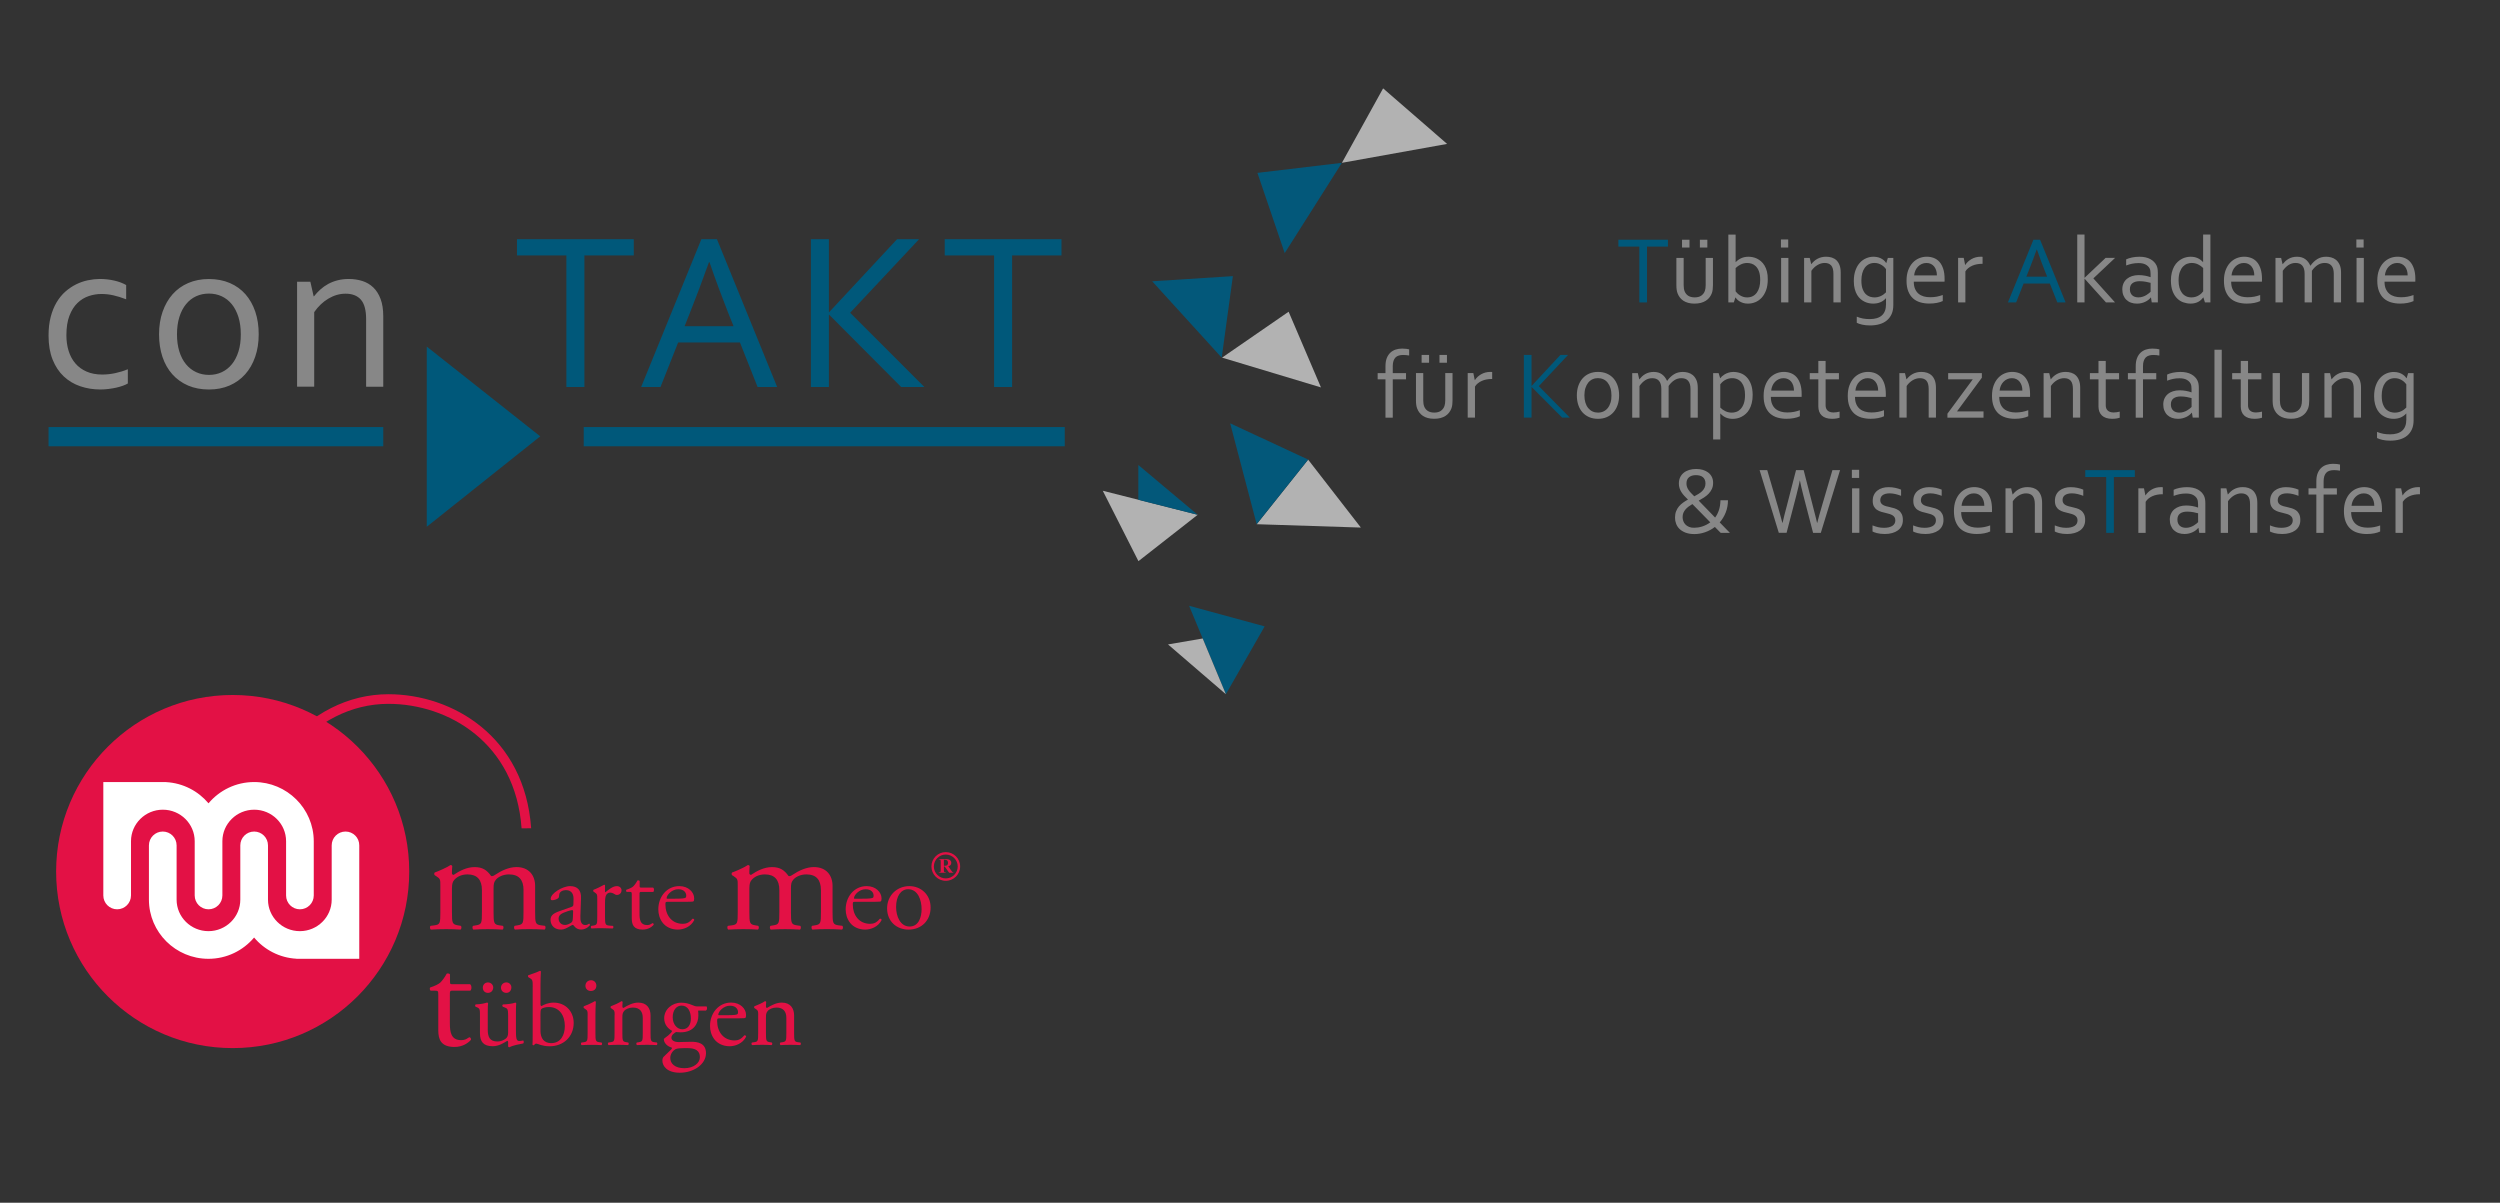 <?xml version="1.0" encoding="utf-8"?>
<!-- Generator: Adobe Illustrator 25.1.0, SVG Export Plug-In . SVG Version: 6.00 Build 0)  -->
<svg version="1.1" id="Ebene_1" xmlns="http://www.w3.org/2000/svg" xmlns:xlink="http://www.w3.org/1999/xlink" x="0px" y="0px"
	 viewBox="0 0 917.57 441.43" style="enable-background:new 0 0 917.57 441.43;" xml:space="preserve">
<rect x="0" y="0" width="917.57" height="441.43" fill="#333333" stroke="none"/>
<style type="text/css">
	.st0{fill:#878787;}
	.st1{fill:#00587A;}
	.st2{fill:#B2B2B2;}
	.st3{fill:#03587A;}
	.st4{clip-path:url(#SVGID_2_);fill:#E31145;}
	.st5{fill:#E31145;}
	.st6{fill:#FFFFFF;}
</style>
<g>
	<path class="st0" d="M32.25,102.87c-1.49,0.31-2.93,0.81-4.32,1.5c-1.39,0.69-2.7,1.57-3.93,2.65c-1.23,1.08-2.3,2.4-3.22,3.94
		c-0.92,1.54-1.64,3.32-2.17,5.35c-0.53,2.03-0.79,4.31-0.79,6.85c0,3.41,0.5,6.35,1.5,8.84c1,2.49,2.36,4.54,4.09,6.16
		c1.73,1.62,3.75,2.83,6.06,3.61c2.31,0.79,4.76,1.18,7.36,1.18c1,0,2-0.06,3-0.19c1-0.12,1.95-0.29,2.84-0.48
		c0.89-0.21,1.71-0.44,2.45-0.71c0.74-0.27,1.34-0.55,1.8-0.82v-5.23c-1.51,0.63-3.07,1.1-4.66,1.44c-1.6,0.34-3.18,0.51-4.75,0.51
		c-2.16,0-4.07-0.36-5.72-1.08c-1.65-0.72-3.02-1.72-4.12-3c-1.1-1.28-1.92-2.8-2.47-4.56c-0.55-1.76-0.83-3.68-0.83-5.76
		c0-2.87,0.37-5.27,1.12-7.2c0.74-1.93,1.72-3.49,2.94-4.66c1.22-1.18,2.6-2.02,4.14-2.54c1.54-0.52,3.09-0.77,4.66-0.77
		c1.49,0,2.95,0.16,4.38,0.49c1.43,0.32,3,0.81,4.7,1.46v-5.23c-1.22-0.7-2.68-1.26-4.38-1.64c-1.7-0.39-3.49-0.59-5.35-0.59
		C35.19,102.4,33.74,102.56,32.25,102.87 M87.52,129.02c-0.58,1.85-1.39,3.41-2.43,4.68c-1.04,1.27-2.27,2.24-3.69,2.9
		c-1.42,0.66-2.98,1-4.69,1c-1.7,0-3.27-0.33-4.7-1c-1.43-0.66-2.68-1.63-3.73-2.9c-1.06-1.27-1.87-2.83-2.45-4.68
		c-0.58-1.85-0.87-3.95-0.87-6.31c0-2.38,0.29-4.49,0.87-6.35c0.58-1.85,1.39-3.42,2.43-4.7c1.04-1.28,2.28-2.26,3.71-2.92
		c1.43-0.66,3-0.99,4.7-0.99c1.7,0,3.27,0.33,4.7,0.99c1.43,0.67,2.67,1.64,3.71,2.92c1.04,1.28,1.85,2.85,2.43,4.7
		c0.58,1.86,0.87,3.97,0.87,6.35C88.39,125.07,88.1,127.17,87.52,129.02 M93.7,114.41c-0.84-2.49-2.04-4.62-3.61-6.41
		c-1.57-1.78-3.49-3.16-5.75-4.13c-2.28-0.97-4.83-1.46-7.67-1.46c-2.79,0-5.31,0.49-7.56,1.46c-2.26,0.97-4.18,2.35-5.76,4.13
		c-1.58,1.79-2.8,3.92-3.67,6.41c-0.87,2.49-1.3,5.26-1.3,8.31c0,3.03,0.42,5.78,1.25,8.27c0.84,2.49,2.05,4.62,3.63,6.39
		c1.58,1.77,3.5,3.14,5.76,4.12c2.26,0.97,4.82,1.46,7.68,1.46c2.78,0,5.3-0.49,7.54-1.46c2.24-0.97,4.16-2.35,5.74-4.12
		c1.58-1.77,2.81-3.9,3.67-6.39c0.87-2.49,1.3-5.25,1.3-8.27C94.96,119.67,94.54,116.89,93.7,114.41 M113.91,103.41h-4.87v38.52
		h6.28v-27.37c1.46-2.11,3.21-3.77,5.23-4.97c2.03-1.2,4.12-1.8,6.28-1.8c2.46,0,4.33,0.73,5.62,2.19c1.28,1.46,1.93,3.85,1.93,7.18
		v24.77h6.29v-25.79c0-2.54-0.33-4.69-0.99-6.43c-0.66-1.74-1.56-3.15-2.69-4.23c-1.14-1.09-2.47-1.87-4.02-2.36
		c-1.54-0.48-3.19-0.73-4.95-0.73c-1.49,0-2.86,0.17-4.12,0.49c-1.26,0.32-2.41,0.78-3.47,1.35c-1.05,0.58-2.01,1.26-2.86,2.03
		c-0.85,0.77-1.63,1.6-2.33,2.5h-0.12L113.91,103.41L113.91,103.41z"/>
	<polygon class="st1" points="17.82,163.8 140.67,163.8 140.67,156.74 17.82,156.74 17.82,163.8 	"/>
	<polygon class="st1" points="156.63,127.21 156.63,193.34 198.28,160.15 156.63,127.21 	"/>
	<polygon class="st1" points="214.24,163.8 390.79,163.8 390.79,156.74 214.24,156.74 214.24,163.8 	"/>
	<polygon class="st1" points="214.49,142.04 207.88,142.04 207.88,93.75 189.75,93.75 189.75,87.79 232.61,87.79 232.61,93.75 
		214.49,93.75 214.49,142.04 	"/>
	<path class="st1" d="M235.32,142.04l22.1-54.25h5.72l22.1,54.25h-7.18l-6.48-16.34H248.9l-6.48,16.34H235.32L235.32,142.04z
		 M260.22,96.22c-2.42,6.75-4.73,12.89-6.93,18.41l-2.03,5.1h17.98l-2.05-5.1c-2.22-5.62-4.5-11.76-6.8-18.42H260.22L260.22,96.22z"
		/>
	<polygon class="st1" points="297.62,142.04 297.62,87.79 304.23,87.79 304.23,114.59 304.31,114.59 329.25,87.79 337.33,87.79 
		312.03,114.79 339.26,142.04 330.75,142.04 304.31,115.49 304.23,115.49 304.23,142.04 297.62,142.04 	"/>
	<polygon class="st1" points="371.47,142.04 364.86,142.04 364.86,93.75 346.74,93.75 346.74,87.79 389.6,87.79 389.6,93.75 
		371.47,93.75 371.47,142.04 	"/>
</g>
<g>
	<polygon class="st2" points="448.53,131.26 472.96,114.41 484.83,142.19 	"/>
	<g>
		<polygon class="st2" points="507.64,32.43 531.13,52.82 492.52,59.76 		"/>
		<polygon class="st3" points="461.51,63.45 471.52,92.9 492.52,59.76 		"/>
		<polygon class="st3" points="422.88,103.24 452.5,101.35 448.4,131.28 		"/>
		<polygon class="st2" points="417.84,205.96 439.58,188.94 404.75,180.12 		"/>
		<polygon class="st3" points="439.58,188.94 417.8,183.43 417.8,170.67 		"/>
		<polygon class="st3" points="449.93,254.8 436.43,222.34 464.16,229.9 		"/>
		<polygon class="st2" points="449.93,254.8 441.42,234.34 428.69,236.52 		"/>
	</g>
	<g>
		<polygon class="st2" points="461.24,192.4 480.12,168.7 499.47,193.63 		"/>
		<polygon class="st3" points="461.23,192.37 480.12,168.68 451.5,155.37 		"/>
	</g>
</g>
<g>
	<path class="st0" d="M888.18,178.83c-0.09-0.01-0.2-0.02-0.32-0.03c-0.12-0.01-0.24-0.01-0.35-0.01c-0.63,0-1.23,0.08-1.81,0.23
		c-0.57,0.16-1.1,0.37-1.58,0.65c-0.48,0.28-0.92,0.6-1.3,0.96c-0.39,0.37-0.71,0.76-0.97,1.19h-0.05l-0.52-2.6h-2.06v16.35h2.67
		v-11.39c0.29-0.47,0.65-0.88,1.08-1.22c0.43-0.34,0.91-0.63,1.45-0.87c0.53-0.23,1.1-0.41,1.71-0.52c0.61-0.12,1.23-0.17,1.86-0.17
		h0.21V178.83L888.18,178.83z M866.62,193.37c-0.73-0.21-1.37-0.54-1.92-0.99c-0.55-0.45-0.98-1.04-1.29-1.77
		c-0.32-0.73-0.47-1.61-0.47-2.66h11.29c0.01-0.34,0.02-0.57,0.02-0.66v-0.35c0-1.45-0.17-2.69-0.51-3.72
		c-0.34-1.03-0.8-1.87-1.38-2.53c-0.58-0.65-1.27-1.13-2.07-1.44c-0.79-0.3-1.65-0.46-2.56-0.46c-0.97,0-1.91,0.18-2.8,0.55
		c-0.89,0.37-1.68,0.92-2.37,1.65c-0.69,0.73-1.24,1.65-1.65,2.74c-0.41,1.1-0.62,2.39-0.62,3.88c0,1.51,0.21,2.81,0.64,3.88
		c0.42,1.07,1.01,1.94,1.76,2.61c0.75,0.67,1.64,1.15,2.67,1.45c1.03,0.3,2.12,0.45,3.29,0.45c0.99,0,1.91-0.08,2.77-0.25
		c0.86-0.17,1.58-0.39,2.17-0.68v-2.22c-0.72,0.26-1.45,0.47-2.18,0.61c-0.73,0.14-1.53,0.21-2.42,0.21
		C868.15,193.67,867.35,193.57,866.62,193.37 M869.24,181.43c0.48,0.23,0.88,0.56,1.2,0.97c0.33,0.41,0.57,0.9,0.74,1.45
		c0.17,0.56,0.25,1.16,0.25,1.8h-8.36c0.06-0.63,0.21-1.22,0.45-1.78c0.24-0.56,0.56-1.04,0.96-1.45c0.39-0.41,0.86-0.74,1.38-0.98
		c0.53-0.24,1.1-0.36,1.72-0.36C868.21,181.08,868.77,181.2,869.24,181.43 M858.82,170.5c-0.22-0.07-0.56-0.13-1.02-0.19
		c-0.46-0.06-0.97-0.08-1.52-0.08c-0.86,0-1.66,0.12-2.41,0.37c-0.75,0.25-1.39,0.63-1.94,1.15c-0.55,0.52-0.98,1.19-1.3,2
		c-0.32,0.81-0.47,1.8-0.47,2.98v2.49h-2.87v2.29h2.87v14.06h2.67v-14.06h4.87v-2.29h-4.87v-2.51c0-0.76,0.09-1.4,0.26-1.94
		c0.17-0.53,0.42-0.96,0.74-1.29c0.32-0.33,0.72-0.57,1.2-0.71c0.48-0.15,1.01-0.22,1.61-0.22c0.3,0,0.65,0.02,1.07,0.05
		c0.41,0.03,0.79,0.08,1.14,0.15V170.5L858.82,170.5z M836.19,182.57c0.13-0.3,0.33-0.57,0.61-0.79c0.28-0.22,0.64-0.4,1.07-0.52
		c0.44-0.13,0.96-0.19,1.58-0.19c0.73,0.01,1.44,0.1,2.12,0.27c0.69,0.17,1.37,0.38,2.04,0.64v-2.27c-0.63-0.26-1.33-0.48-2.11-0.65
		c-0.77-0.17-1.62-0.26-2.52-0.26c-0.78,0-1.52,0.1-2.22,0.31c-0.7,0.21-1.31,0.52-1.84,0.93c-0.53,0.41-0.95,0.93-1.26,1.56
		c-0.31,0.63-0.46,1.38-0.46,2.24c0,0.84,0.15,1.52,0.45,2.06c0.3,0.53,0.69,0.96,1.17,1.26c0.48,0.31,1.02,0.55,1.61,0.72
		c0.59,0.17,1.17,0.32,1.75,0.45c0.44,0.1,0.86,0.22,1.26,0.34c0.4,0.13,0.75,0.29,1.06,0.48c0.3,0.2,0.55,0.44,0.73,0.74
		c0.18,0.3,0.27,0.68,0.27,1.13c0,0.45-0.1,0.84-0.3,1.18c-0.2,0.34-0.48,0.62-0.84,0.84c-0.37,0.22-0.8,0.39-1.31,0.51
		c-0.51,0.11-1.08,0.17-1.71,0.17c-0.8,0-1.53-0.08-2.19-0.24c-0.67-0.16-1.34-0.38-2.01-0.65v2.24c0.17,0.09,0.39,0.19,0.65,0.29
		c0.26,0.1,0.58,0.2,0.95,0.3c0.37,0.1,0.8,0.18,1.29,0.24c0.49,0.06,1.03,0.09,1.63,0.09c0.97,0,1.87-0.11,2.68-0.34
		c0.81-0.22,1.51-0.55,2.1-0.98c0.59-0.43,1.04-0.96,1.36-1.6c0.32-0.64,0.48-1.37,0.48-2.19c0-0.91-0.14-1.64-0.43-2.21
		c-0.29-0.57-0.66-1.02-1.13-1.35c-0.47-0.33-0.97-0.58-1.52-0.75c-0.55-0.17-1.13-0.32-1.75-0.46c-0.45-0.09-0.88-0.19-1.3-0.31
		c-0.42-0.12-0.79-0.26-1.11-0.44c-0.32-0.18-0.57-0.41-0.76-0.7c-0.19-0.29-0.29-0.65-0.29-1.1
		C836,183.21,836.06,182.87,836.19,182.57 M817.13,179.22h-2.06v16.35h2.67v-11.61c0.62-0.89,1.36-1.6,2.22-2.11
		c0.86-0.51,1.75-0.77,2.67-0.77c1.04,0,1.84,0.31,2.38,0.93c0.55,0.62,0.82,1.64,0.82,3.04v10.51h2.67v-10.94
		c0-1.08-0.14-1.99-0.42-2.73c-0.28-0.74-0.66-1.34-1.14-1.8c-0.48-0.46-1.05-0.79-1.7-1c-0.65-0.21-1.35-0.31-2.1-0.31
		c-0.63,0-1.21,0.07-1.75,0.21c-0.53,0.14-1.02,0.33-1.47,0.58c-0.45,0.25-0.85,0.53-1.21,0.86c-0.36,0.33-0.69,0.68-0.99,1.06
		h-0.05L817.13,179.22L817.13,179.22z M806.75,191.66c-0.13,0.13-0.32,0.3-0.59,0.53c-0.27,0.23-0.59,0.46-0.98,0.69
		c-0.38,0.23-0.82,0.43-1.31,0.59c-0.49,0.17-1.02,0.25-1.59,0.25c-0.43,0-0.84-0.06-1.22-0.18c-0.38-0.12-0.71-0.3-0.99-0.55
		c-0.28-0.25-0.5-0.56-0.66-0.94c-0.16-0.38-0.24-0.82-0.24-1.33c0-1,0.32-1.74,0.96-2.22c0.64-0.48,1.52-0.72,2.66-0.72
		c0.81,0.01,1.55,0.08,2.23,0.21c0.67,0.13,1.26,0.26,1.75,0.4V191.66L806.75,191.66z M807.18,195.57h2.24v-10.91
		c0-0.53-0.04-1.01-0.11-1.45c-0.08-0.44-0.2-0.85-0.37-1.21c-0.46-0.96-1.21-1.74-2.26-2.32c-1.05-0.58-2.4-0.88-4.05-0.88
		c-0.46,0-0.92,0.02-1.38,0.07c-0.46,0.05-0.89,0.11-1.31,0.2c-0.41,0.09-0.81,0.19-1.18,0.31c-0.37,0.12-0.7,0.25-0.97,0.39v2.24
		c0.72-0.27,1.45-0.49,2.18-0.65c0.73-0.15,1.51-0.23,2.33-0.23c1.11,0,1.99,0.18,2.65,0.54c0.65,0.36,1.13,0.82,1.43,1.37
		c0.14,0.26,0.23,0.57,0.29,0.91c0.06,0.34,0.09,0.74,0.09,1.19v1.13h-0.07c-0.56-0.21-1.2-0.38-1.93-0.52
		c-0.72-0.14-1.51-0.21-2.36-0.22c-0.89,0-1.71,0.12-2.45,0.36c-0.74,0.24-1.37,0.59-1.9,1.03c-0.53,0.45-0.94,0.99-1.23,1.63
		c-0.29,0.64-0.44,1.37-0.44,2.18c0,0.83,0.13,1.57,0.4,2.22c0.26,0.65,0.63,1.21,1.11,1.66c0.48,0.45,1.04,0.8,1.7,1.03
		c0.66,0.23,1.38,0.35,2.18,0.35c0.59,0,1.14-0.06,1.65-0.19c0.52-0.13,0.99-0.29,1.43-0.51c0.44-0.21,0.82-0.45,1.15-0.72
		c0.33-0.27,0.61-0.54,0.83-0.82h0.07L807.18,195.57L807.18,195.57z M793.8,178.83c-0.09-0.01-0.2-0.02-0.32-0.03
		c-0.12-0.01-0.24-0.01-0.35-0.01c-0.63,0-1.23,0.08-1.81,0.23c-0.57,0.16-1.1,0.37-1.58,0.65c-0.48,0.28-0.92,0.6-1.3,0.96
		c-0.38,0.37-0.71,0.76-0.97,1.19h-0.05l-0.52-2.6h-2.06v16.35h2.67v-11.39c0.29-0.47,0.65-0.88,1.07-1.22
		c0.43-0.34,0.91-0.63,1.45-0.87c0.53-0.23,1.1-0.41,1.71-0.52c0.61-0.12,1.23-0.17,1.86-0.17h0.21V178.83L793.8,178.83z"/>
	<polygon class="st1" points="775.85,175.08 783.54,175.08 783.54,172.55 765.35,172.55 765.35,175.08 773.04,175.08 773.04,195.57 
		775.85,195.57 775.85,175.08 	"/>
	<path class="st0" d="M757.2,182.57c0.13-0.3,0.33-0.57,0.61-0.79c0.28-0.22,0.64-0.4,1.07-0.52c0.44-0.13,0.96-0.19,1.58-0.19
		c0.73,0.01,1.44,0.1,2.12,0.27c0.69,0.17,1.37,0.38,2.04,0.64v-2.27c-0.63-0.26-1.33-0.48-2.11-0.65
		c-0.77-0.17-1.61-0.26-2.52-0.26c-0.78,0-1.52,0.1-2.22,0.31c-0.7,0.21-1.31,0.52-1.84,0.93c-0.53,0.41-0.95,0.93-1.26,1.56
		c-0.31,0.63-0.46,1.38-0.46,2.24c0,0.84,0.15,1.52,0.45,2.06c0.3,0.53,0.69,0.96,1.17,1.26c0.48,0.31,1.02,0.55,1.61,0.72
		c0.59,0.17,1.17,0.32,1.75,0.45c0.44,0.1,0.86,0.22,1.26,0.34c0.4,0.13,0.75,0.29,1.06,0.48c0.3,0.19,0.55,0.44,0.73,0.74
		c0.18,0.3,0.27,0.68,0.27,1.13c0,0.45-0.1,0.84-0.29,1.18c-0.2,0.34-0.48,0.62-0.84,0.84c-0.37,0.22-0.8,0.39-1.31,0.51
		c-0.51,0.12-1.07,0.17-1.7,0.17c-0.8,0-1.53-0.08-2.2-0.24c-0.67-0.16-1.33-0.38-2.01-0.65v2.24c0.17,0.09,0.39,0.19,0.65,0.29
		c0.26,0.1,0.58,0.2,0.96,0.3c0.37,0.1,0.8,0.18,1.29,0.24c0.49,0.06,1.03,0.09,1.63,0.09c0.97,0,1.87-0.11,2.68-0.34
		c0.81-0.22,1.51-0.55,2.1-0.98c0.58-0.43,1.04-0.96,1.36-1.6c0.32-0.64,0.48-1.37,0.48-2.19c0-0.91-0.14-1.64-0.43-2.21
		c-0.29-0.57-0.66-1.02-1.13-1.35c-0.46-0.33-0.97-0.58-1.52-0.75c-0.55-0.17-1.13-0.32-1.75-0.46c-0.45-0.09-0.88-0.19-1.3-0.31
		c-0.42-0.12-0.79-0.26-1.11-0.44c-0.32-0.18-0.57-0.41-0.76-0.7c-0.19-0.29-0.29-0.65-0.29-1.1
		C757,183.21,757.07,182.87,757.2,182.57 M738.14,179.22h-2.06v16.35h2.67v-11.61c0.62-0.89,1.36-1.6,2.22-2.11
		c0.86-0.51,1.75-0.77,2.67-0.77c1.04,0,1.84,0.31,2.38,0.93c0.54,0.62,0.82,1.63,0.82,3.04v10.51h2.67v-10.94
		c0-1.08-0.14-1.99-0.42-2.73c-0.28-0.74-0.66-1.34-1.14-1.8c-0.48-0.46-1.05-0.79-1.7-1c-0.65-0.21-1.35-0.31-2.1-0.31
		c-0.63,0-1.21,0.07-1.75,0.21c-0.53,0.14-1.02,0.33-1.47,0.58c-0.45,0.25-0.85,0.53-1.21,0.86c-0.36,0.33-0.69,0.68-0.99,1.06
		h-0.05L738.14,179.22L738.14,179.22z M723.49,193.36c-0.73-0.21-1.37-0.54-1.92-0.99c-0.55-0.45-0.98-1.04-1.29-1.77
		c-0.32-0.73-0.47-1.61-0.47-2.66h11.29c0.01-0.34,0.02-0.56,0.02-0.66v-0.35c0-1.45-0.17-2.68-0.51-3.72
		c-0.34-1.03-0.8-1.87-1.38-2.53c-0.58-0.65-1.27-1.13-2.07-1.44c-0.8-0.3-1.65-0.46-2.57-0.46c-0.97,0-1.91,0.18-2.8,0.55
		c-0.89,0.37-1.68,0.92-2.37,1.65c-0.69,0.73-1.24,1.65-1.65,2.74c-0.41,1.1-0.62,2.39-0.62,3.88c0,1.51,0.21,2.81,0.64,3.88
		c0.43,1.07,1.01,1.94,1.76,2.61c0.75,0.67,1.64,1.15,2.67,1.45c1.03,0.3,2.12,0.45,3.29,0.45c0.99,0,1.91-0.08,2.77-0.25
		c0.86-0.17,1.58-0.39,2.17-0.68v-2.22c-0.72,0.26-1.45,0.47-2.18,0.61c-0.73,0.15-1.53,0.22-2.42,0.22
		C725.01,193.67,724.22,193.57,723.49,193.36 M726.11,181.43c0.48,0.23,0.88,0.56,1.2,0.97c0.33,0.41,0.57,0.9,0.74,1.45
		c0.17,0.56,0.25,1.16,0.25,1.8h-8.36c0.06-0.63,0.21-1.22,0.45-1.78c0.24-0.56,0.56-1.04,0.96-1.45c0.4-0.41,0.86-0.74,1.39-0.98
		c0.53-0.24,1.1-0.36,1.72-0.36C725.08,181.08,725.63,181.2,726.11,181.43 M705.23,182.57c0.13-0.3,0.33-0.57,0.61-0.79
		c0.28-0.22,0.64-0.4,1.07-0.52s0.96-0.19,1.58-0.19c0.73,0.01,1.44,0.1,2.12,0.27c0.69,0.17,1.37,0.38,2.04,0.64v-2.27
		c-0.63-0.26-1.33-0.48-2.11-0.65c-0.78-0.17-1.62-0.26-2.52-0.26c-0.78,0-1.52,0.1-2.22,0.31c-0.7,0.21-1.31,0.52-1.84,0.93
		c-0.53,0.41-0.95,0.93-1.26,1.56c-0.31,0.63-0.46,1.38-0.46,2.24c0,0.84,0.15,1.52,0.45,2.06c0.3,0.53,0.69,0.96,1.17,1.26
		c0.49,0.31,1.02,0.55,1.61,0.72c0.59,0.17,1.17,0.32,1.75,0.45c0.44,0.1,0.86,0.22,1.26,0.34c0.4,0.13,0.75,0.29,1.06,0.48
		c0.3,0.19,0.55,0.44,0.73,0.74c0.18,0.3,0.27,0.68,0.27,1.13c0,0.45-0.1,0.84-0.3,1.18c-0.2,0.34-0.48,0.62-0.84,0.84
		c-0.37,0.22-0.8,0.39-1.31,0.51c-0.51,0.12-1.08,0.17-1.71,0.17c-0.8,0-1.53-0.08-2.2-0.24c-0.66-0.16-1.33-0.38-2.01-0.65v2.24
		c0.17,0.09,0.39,0.19,0.65,0.29c0.26,0.1,0.58,0.2,0.96,0.3c0.37,0.1,0.8,0.18,1.29,0.24c0.49,0.06,1.03,0.09,1.62,0.09
		c0.98,0,1.87-0.11,2.68-0.34c0.81-0.22,1.51-0.55,2.1-0.98c0.58-0.43,1.04-0.96,1.36-1.6c0.32-0.64,0.48-1.37,0.48-2.19
		c0-0.91-0.14-1.64-0.43-2.21c-0.29-0.57-0.66-1.02-1.13-1.35c-0.47-0.33-0.97-0.58-1.52-0.75c-0.55-0.17-1.13-0.32-1.75-0.46
		c-0.45-0.09-0.88-0.19-1.3-0.31c-0.42-0.12-0.79-0.26-1.11-0.44c-0.32-0.18-0.57-0.41-0.77-0.7c-0.19-0.29-0.28-0.65-0.28-1.1
		C705.04,183.21,705.11,182.87,705.23,182.57 M690.32,182.57c0.13-0.3,0.33-0.57,0.61-0.79c0.28-0.22,0.64-0.4,1.08-0.52
		s0.96-0.19,1.58-0.19c0.73,0.01,1.44,0.1,2.12,0.27c0.69,0.17,1.37,0.38,2.04,0.64v-2.27c-0.63-0.26-1.33-0.48-2.11-0.65
		c-0.77-0.17-1.61-0.26-2.52-0.26c-0.78,0-1.52,0.1-2.22,0.31c-0.7,0.21-1.31,0.52-1.84,0.93c-0.53,0.41-0.95,0.93-1.26,1.56
		c-0.31,0.63-0.46,1.38-0.46,2.24c0,0.84,0.15,1.52,0.45,2.06c0.3,0.53,0.69,0.96,1.17,1.26c0.48,0.31,1.02,0.55,1.61,0.72
		c0.59,0.17,1.17,0.32,1.75,0.45c0.44,0.1,0.86,0.22,1.26,0.34c0.4,0.13,0.75,0.29,1.06,0.48c0.3,0.19,0.54,0.44,0.73,0.74
		c0.18,0.3,0.27,0.68,0.27,1.13c0,0.45-0.1,0.84-0.3,1.18c-0.2,0.34-0.48,0.62-0.84,0.84c-0.37,0.22-0.8,0.39-1.31,0.51
		c-0.51,0.12-1.08,0.17-1.71,0.17c-0.8,0-1.53-0.08-2.2-0.24c-0.66-0.16-1.34-0.38-2.01-0.65v2.24c0.17,0.09,0.39,0.19,0.65,0.29
		c0.26,0.1,0.58,0.2,0.95,0.3c0.37,0.1,0.8,0.18,1.29,0.24c0.49,0.06,1.03,0.09,1.63,0.09c0.97,0,1.87-0.11,2.68-0.34
		c0.82-0.22,1.51-0.55,2.1-0.98c0.59-0.43,1.04-0.96,1.36-1.6c0.32-0.64,0.48-1.37,0.48-2.19c0-0.91-0.14-1.64-0.43-2.21
		c-0.29-0.57-0.66-1.02-1.13-1.35c-0.47-0.33-0.97-0.58-1.52-0.75c-0.55-0.17-1.13-0.32-1.75-0.46c-0.45-0.09-0.88-0.19-1.3-0.31
		c-0.42-0.12-0.79-0.26-1.11-0.44c-0.32-0.18-0.57-0.41-0.77-0.7c-0.19-0.29-0.29-0.65-0.29-1.1
		C690.13,183.21,690.19,182.87,690.32,182.57 M682.36,172.44h-2.67v2.98h2.67V172.44L682.36,172.44z M682.43,179.22h-2.67v16.34
		h2.67V179.22L682.43,179.22z M660.62,176.35c0.2,1.15,0.63,2.99,1.28,5.54l3.55,13.68h2.84l7.06-23.02h-2.8l-3.96,13.51
		c-0.68,2.29-1.21,4.24-1.61,5.85h-0.07c-0.11-0.62-0.6-2.56-1.45-5.82l-3.47-13.54h-2.8l-3.49,13.54c-0.21,0.79-0.44,1.69-0.71,2.7
		c-0.27,1.01-0.52,2.05-0.74,3.11h-0.07c-0.44-1.73-0.98-3.68-1.61-5.85l-3.95-13.51h-2.8l7.05,23.02h2.85l3.57-13.68
		c0.67-2.64,1.1-4.48,1.29-5.54H660.62L660.62,176.35z M619.9,175.18c0.62-0.53,1.47-0.79,2.55-0.79c0.52,0,0.99,0.06,1.42,0.17
		c0.43,0.12,0.8,0.3,1.11,0.55c0.31,0.25,0.55,0.57,0.72,0.95c0.17,0.38,0.26,0.84,0.26,1.38c0,0.59-0.11,1.11-0.33,1.57
		c-0.22,0.46-0.52,0.87-0.89,1.24c-0.38,0.37-0.82,0.71-1.32,1.02c-0.5,0.31-1.02,0.61-1.57,0.89c-0.46-0.45-0.87-0.86-1.22-1.24
		c-0.36-0.38-0.66-0.75-0.9-1.12c-0.25-0.37-0.43-0.74-0.56-1.12c-0.13-0.38-0.19-0.78-0.19-1.2
		C618.98,176.47,619.28,175.71,619.9,175.18 M619.96,193.4c-0.55-0.22-1-0.51-1.35-0.88c-0.36-0.37-0.62-0.78-0.79-1.26
		c-0.17-0.47-0.26-0.96-0.26-1.46c0-0.57,0.09-1.09,0.28-1.55c0.19-0.46,0.45-0.88,0.77-1.26c0.33-0.38,0.71-0.73,1.14-1.06
		c0.44-0.33,0.91-0.63,1.41-0.92c0.42,0.44,0.9,0.92,1.43,1.46c0.53,0.54,1.08,1.1,1.66,1.69c0.58,0.59,1.16,1.19,1.76,1.8
		c0.59,0.61,1.16,1.19,1.71,1.75c-0.47,0.36-0.96,0.66-1.47,0.91c-0.51,0.25-1.02,0.46-1.52,0.62c-0.5,0.16-1,0.28-1.49,0.35
		c-0.49,0.07-0.94,0.11-1.37,0.11C621.15,193.73,620.51,193.62,619.96,193.4 M631.45,183.59c-0.02,1.39-0.21,2.6-0.56,3.65
		c-0.35,1.04-0.82,1.95-1.4,2.72c-0.54-0.56-1.08-1.13-1.63-1.69c-0.55-0.57-1.09-1.12-1.61-1.66c-0.52-0.54-1.02-1.05-1.5-1.54
		c-0.48-0.49-0.9-0.93-1.28-1.32c0.68-0.37,1.33-0.75,1.96-1.16c0.63-0.41,1.19-0.87,1.69-1.38c0.49-0.52,0.89-1.1,1.19-1.75
		c0.3-0.65,0.45-1.4,0.45-2.26c0-0.83-0.16-1.55-0.48-2.18c-0.32-0.63-0.76-1.16-1.32-1.59c-0.56-0.43-1.21-0.75-1.96-0.97
		c-0.75-0.22-1.56-0.33-2.44-0.33c-0.95,0-1.82,0.12-2.6,0.36c-0.78,0.24-1.45,0.59-2.01,1.05c-0.56,0.46-1,1.02-1.3,1.68
		c-0.31,0.66-0.46,1.41-0.46,2.26c0,0.62,0.09,1.19,0.26,1.71c0.17,0.52,0.41,1.02,0.71,1.49c0.3,0.47,0.66,0.92,1.07,1.36
		c0.41,0.44,0.84,0.87,1.3,1.31c-0.62,0.34-1.22,0.72-1.79,1.13c-0.57,0.41-1.08,0.87-1.52,1.39c-0.44,0.52-0.79,1.12-1.05,1.8
		c-0.26,0.68-0.39,1.46-0.39,2.36c0,0.75,0.13,1.48,0.4,2.19c0.26,0.72,0.68,1.36,1.26,1.92c0.57,0.56,1.31,1.01,2.21,1.36
		c0.9,0.34,1.99,0.52,3.25,0.52c1.32,0,2.62-0.22,3.91-0.67c1.29-0.45,2.49-1.09,3.6-1.94c0.6,0.62,1.09,1.13,1.49,1.52
		c0.4,0.4,0.62,0.62,0.66,0.66h3.39c-0.06-0.06-0.19-0.19-0.4-0.4c-0.21-0.21-0.49-0.49-0.82-0.83c-0.33-0.34-0.71-0.74-1.15-1.19
		c-0.43-0.45-0.89-0.92-1.39-1.43c0.91-1.04,1.63-2.24,2.18-3.6c0.55-1.35,0.83-2.86,0.85-4.53H631.45L631.45,183.59z"/>
	<path class="st0" d="M875.94,137.05c-0.87,0.36-1.65,0.91-2.32,1.64c-0.68,0.73-1.22,1.66-1.63,2.78
		c-0.41,1.12-0.62,2.44-0.62,3.97c0,1.1,0.11,2.07,0.34,2.91c0.22,0.84,0.52,1.56,0.89,2.18c0.37,0.61,0.79,1.12,1.27,1.53
		c0.48,0.41,0.99,0.73,1.51,0.98c0.53,0.25,1.06,0.42,1.58,0.52c0.53,0.1,1.02,0.16,1.48,0.16c1,0,1.88-0.16,2.66-0.49
		c0.77-0.33,1.45-0.81,2.04-1.45h0.05v2.19c0,1.83-0.51,3.2-1.53,4.1c-1.02,0.89-2.49,1.34-4.4,1.34c-0.49,0-0.94-0.02-1.35-0.05
		c-0.41-0.04-0.81-0.09-1.2-0.16c-0.39-0.08-0.77-0.17-1.14-0.28c-0.37-0.11-0.75-0.24-1.13-0.4v2.25c0.48,0.26,1.15,0.49,2,0.68
		c0.85,0.19,1.81,0.28,2.89,0.28c1.27,0,2.43-0.15,3.48-0.46c1.05-0.3,1.95-0.77,2.69-1.38c0.75-0.62,1.32-1.4,1.74-2.33
		c0.41-0.93,0.62-2.03,0.62-3.3v-17.31h-2.01l-0.55,1.86h-0.07c-0.08-0.15-0.23-0.35-0.46-0.6c-0.22-0.25-0.52-0.51-0.9-0.76
		c-0.38-0.26-0.83-0.47-1.36-0.65c-0.53-0.17-1.15-0.26-1.86-0.28C877.71,136.51,876.81,136.69,875.94,137.05 M874.46,142.61
		c0.21-0.79,0.51-1.46,0.92-2.02c0.41-0.56,0.91-1,1.51-1.32c0.6-0.32,1.3-0.47,2.09-0.47c0.53,0,1.02,0.08,1.46,0.23
		c0.45,0.15,0.85,0.34,1.2,0.57c0.35,0.22,0.66,0.47,0.92,0.73c0.26,0.26,0.47,0.5,0.62,0.71v8.55c-0.55,0.57-1.19,1.03-1.91,1.36
		c-0.72,0.33-1.5,0.5-2.32,0.5c-0.5,0-1.04-0.08-1.6-0.25c-0.56-0.17-1.08-0.48-1.56-0.93c-0.48-0.45-0.87-1.09-1.18-1.9
		c-0.31-0.81-0.46-1.86-0.46-3.15C874.15,144.26,874.26,143.39,874.46,142.61 M855.19,136.94h-2.06v16.34h2.67v-11.61
		c0.62-0.9,1.36-1.6,2.22-2.11c0.86-0.51,1.75-0.76,2.67-0.76c1.04,0,1.84,0.31,2.38,0.93c0.54,0.62,0.82,1.63,0.82,3.04v10.51h2.67
		v-10.94c0-1.08-0.14-1.99-0.42-2.73c-0.28-0.74-0.66-1.34-1.14-1.8c-0.48-0.46-1.05-0.79-1.7-1c-0.65-0.21-1.35-0.31-2.1-0.31
		c-0.63,0-1.21,0.07-1.75,0.21c-0.53,0.14-1.02,0.33-1.47,0.58c-0.45,0.25-0.85,0.53-1.21,0.86c-0.36,0.33-0.69,0.68-0.99,1.06
		h-0.05L855.19,136.94L855.19,136.94z M843.15,153.43c0.69-0.19,1.3-0.46,1.83-0.8c0.53-0.34,0.97-0.75,1.33-1.23
		c0.36-0.48,0.65-0.99,0.85-1.56c0.14-0.4,0.24-0.84,0.3-1.32c0.06-0.48,0.09-0.99,0.09-1.54v-10.05h-2.67v10.01
		c0,0.82-0.1,1.52-0.29,2.08c-0.26,0.73-0.7,1.32-1.32,1.76c-0.61,0.44-1.43,0.65-2.44,0.65c-0.95,0-1.73-0.2-2.35-0.59
		c-0.61-0.4-1.06-0.94-1.33-1.63c-0.24-0.61-0.36-1.36-0.36-2.27v-10.01h-2.67v10.03c0,0.59,0.03,1.12,0.1,1.62
		c0.07,0.49,0.18,0.95,0.34,1.36c0.21,0.55,0.49,1.06,0.84,1.52c0.36,0.46,0.79,0.86,1.3,1.19c0.51,0.33,1.1,0.59,1.78,0.77
		c0.68,0.18,1.44,0.28,2.29,0.28C841.67,153.71,842.46,153.62,843.15,153.43 M830.21,151.08c-0.33,0.09-0.7,0.17-1.09,0.22
		c-0.4,0.06-0.77,0.09-1.13,0.09c-0.52,0-0.96-0.07-1.32-0.2c-0.37-0.13-0.67-0.32-0.9-0.55c-0.24-0.24-0.41-0.51-0.52-0.83
		c-0.11-0.32-0.16-0.67-0.16-1.05v-9.53h4.89v-2.29h-4.89v-4.47h-2.67v4.47h-3.15v2.29h3.15v9.94c0,0.69,0.1,1.31,0.31,1.88
		c0.21,0.56,0.52,1.04,0.94,1.44c0.42,0.4,0.94,0.7,1.57,0.91c0.63,0.21,1.38,0.32,2.24,0.32c0.65-0.01,1.22-0.06,1.69-0.14
		c0.47-0.08,0.82-0.17,1.05-0.26V151.08L830.21,151.08z M815.44,128.37h-2.67v24.91h2.67V128.37L815.44,128.37z M804.36,149.38
		c-0.13,0.13-0.32,0.3-0.59,0.53c-0.27,0.23-0.59,0.46-0.98,0.69c-0.38,0.23-0.82,0.43-1.31,0.59c-0.49,0.17-1.02,0.25-1.59,0.25
		c-0.43,0-0.84-0.06-1.23-0.18c-0.38-0.12-0.71-0.3-0.99-0.55c-0.28-0.25-0.5-0.56-0.66-0.94c-0.16-0.38-0.24-0.82-0.24-1.32
		c0-1,0.32-1.74,0.96-2.22c0.64-0.48,1.52-0.72,2.66-0.72c0.81,0.01,1.55,0.08,2.23,0.21c0.67,0.13,1.26,0.26,1.75,0.4V149.38
		L804.36,149.38z M804.79,153.28h2.24v-10.91c0-0.53-0.04-1.01-0.11-1.45c-0.07-0.44-0.2-0.85-0.37-1.21
		c-0.46-0.96-1.21-1.74-2.26-2.32c-1.05-0.59-2.4-0.88-4.05-0.88c-0.46,0-0.92,0.02-1.38,0.07c-0.46,0.05-0.9,0.11-1.31,0.2
		c-0.41,0.09-0.81,0.19-1.18,0.31c-0.37,0.12-0.7,0.25-0.97,0.39v2.24c0.72-0.28,1.45-0.49,2.18-0.65c0.73-0.16,1.51-0.23,2.33-0.23
		c1.11,0,2,0.18,2.65,0.54c0.65,0.36,1.13,0.82,1.43,1.37c0.14,0.26,0.23,0.57,0.29,0.91c0.06,0.35,0.08,0.74,0.08,1.19v1.14h-0.07
		c-0.56-0.21-1.2-0.38-1.93-0.52c-0.72-0.14-1.51-0.21-2.36-0.22c-0.89,0-1.71,0.12-2.45,0.36c-0.74,0.24-1.37,0.58-1.9,1.03
		c-0.53,0.45-0.94,0.99-1.23,1.63c-0.29,0.64-0.44,1.37-0.44,2.19c0,0.83,0.13,1.56,0.4,2.22c0.26,0.65,0.63,1.21,1.11,1.66
		c0.48,0.45,1.05,0.8,1.7,1.03c0.66,0.24,1.39,0.35,2.18,0.35c0.58,0,1.14-0.06,1.65-0.19c0.52-0.13,0.99-0.3,1.43-0.51
		c0.44-0.21,0.82-0.45,1.15-0.72c0.33-0.27,0.61-0.54,0.83-0.82h0.07L804.79,153.28L804.79,153.28z M792.53,128.22
		c-0.22-0.07-0.56-0.13-1.02-0.19c-0.46-0.06-0.97-0.09-1.52-0.09c-0.86,0-1.66,0.12-2.41,0.37c-0.75,0.25-1.39,0.63-1.94,1.15
		c-0.55,0.52-0.98,1.19-1.3,2c-0.32,0.81-0.47,1.8-0.47,2.99v2.49h-2.87v2.29h2.87v14.06h2.67v-14.06h4.87v-2.29h-4.87v-2.51
		c0-0.76,0.08-1.4,0.26-1.93c0.17-0.53,0.42-0.96,0.74-1.29c0.32-0.33,0.72-0.56,1.2-0.71c0.48-0.15,1.01-0.22,1.61-0.22
		c0.3,0,0.65,0.02,1.07,0.05c0.41,0.03,0.79,0.09,1.13,0.16V128.22L792.53,128.22z M777.99,151.08c-0.33,0.09-0.7,0.17-1.09,0.22
		c-0.4,0.06-0.77,0.09-1.13,0.09c-0.52,0-0.96-0.07-1.32-0.2c-0.37-0.13-0.67-0.32-0.9-0.55c-0.24-0.24-0.41-0.51-0.52-0.83
		c-0.11-0.32-0.16-0.67-0.16-1.05v-9.53h4.89v-2.29h-4.89v-4.47h-2.67v4.47h-3.15v2.29h3.15v9.94c0,0.69,0.1,1.31,0.31,1.88
		c0.21,0.56,0.52,1.04,0.94,1.44c0.42,0.4,0.94,0.7,1.57,0.91c0.63,0.21,1.38,0.32,2.24,0.32c0.65-0.01,1.22-0.06,1.69-0.14
		c0.47-0.08,0.82-0.17,1.05-0.26V151.08L777.99,151.08z M752.12,136.94h-2.06v16.34h2.67v-11.61c0.62-0.9,1.36-1.6,2.22-2.11
		c0.86-0.51,1.75-0.76,2.67-0.76c1.04,0,1.84,0.31,2.38,0.93c0.54,0.62,0.82,1.63,0.82,3.04v10.51h2.67v-10.94
		c0-1.08-0.14-1.99-0.42-2.73c-0.28-0.74-0.66-1.34-1.14-1.8c-0.48-0.46-1.05-0.79-1.7-1c-0.65-0.21-1.35-0.31-2.1-0.31
		c-0.63,0-1.21,0.07-1.75,0.21c-0.53,0.14-1.02,0.33-1.47,0.58c-0.45,0.25-0.85,0.53-1.21,0.86c-0.36,0.33-0.69,0.68-0.99,1.06
		h-0.05L752.12,136.94L752.12,136.94z M737.46,151.08c-0.73-0.21-1.37-0.54-1.92-0.99c-0.54-0.45-0.98-1.04-1.29-1.77
		c-0.31-0.73-0.47-1.61-0.47-2.66h11.29c0.01-0.34,0.02-0.56,0.02-0.66v-0.35c0-1.45-0.17-2.68-0.51-3.72
		c-0.34-1.03-0.8-1.88-1.38-2.53c-0.58-0.66-1.27-1.13-2.07-1.44c-0.8-0.3-1.65-0.46-2.57-0.46c-0.97,0-1.91,0.18-2.8,0.55
		c-0.89,0.37-1.68,0.92-2.37,1.65c-0.69,0.73-1.24,1.65-1.65,2.74c-0.41,1.09-0.62,2.39-0.62,3.88c0,1.51,0.21,2.81,0.64,3.88
		c0.42,1.07,1.01,1.94,1.76,2.61c0.75,0.66,1.64,1.15,2.67,1.45c1.03,0.3,2.13,0.45,3.3,0.45c0.99,0,1.91-0.08,2.77-0.25
		c0.86-0.17,1.58-0.39,2.17-0.68v-2.22c-0.72,0.26-1.45,0.47-2.18,0.61c-0.73,0.14-1.53,0.22-2.42,0.22
		C738.99,151.39,738.2,151.29,737.46,151.08 M740.08,139.15c0.48,0.24,0.88,0.56,1.2,0.97c0.32,0.41,0.57,0.9,0.74,1.45
		c0.17,0.56,0.25,1.15,0.25,1.8h-8.36c0.06-0.63,0.21-1.22,0.45-1.78c0.24-0.56,0.56-1.04,0.96-1.45c0.39-0.41,0.86-0.74,1.38-0.98
		c0.53-0.24,1.1-0.36,1.72-0.36C739.06,138.8,739.61,138.92,740.08,139.15 M714.76,151.84v1.45h13.25v-2.29h-9.69v-0.07l9.08-12.3
		v-1.69h-12.37v2.29h8.98v0.07L714.76,151.84L714.76,151.84z M699.18,136.94h-2.06v16.34h2.67v-11.61c0.62-0.9,1.36-1.6,2.22-2.11
		c0.86-0.51,1.75-0.76,2.67-0.76c1.04,0,1.84,0.31,2.38,0.93c0.54,0.62,0.82,1.63,0.82,3.04v10.51h2.67v-10.94
		c0-1.08-0.14-1.99-0.42-2.73c-0.28-0.74-0.66-1.34-1.14-1.8c-0.48-0.46-1.05-0.79-1.7-1c-0.65-0.21-1.35-0.31-2.1-0.31
		c-0.63,0-1.21,0.07-1.75,0.21s-1.02,0.33-1.47,0.58c-0.45,0.25-0.85,0.53-1.21,0.86c-0.36,0.33-0.69,0.68-0.99,1.06h-0.05
		L699.18,136.94L699.18,136.94z M684.52,151.08c-0.73-0.21-1.37-0.54-1.92-0.99c-0.55-0.45-0.98-1.04-1.29-1.77
		c-0.32-0.73-0.47-1.61-0.47-2.66h11.29c0.01-0.34,0.02-0.56,0.02-0.66v-0.35c0-1.45-0.17-2.68-0.51-3.72
		c-0.34-1.03-0.8-1.88-1.38-2.53c-0.58-0.66-1.27-1.13-2.07-1.44c-0.8-0.3-1.65-0.46-2.57-0.46c-0.97,0-1.9,0.18-2.8,0.55
		c-0.89,0.37-1.68,0.92-2.37,1.65c-0.69,0.73-1.24,1.65-1.65,2.74c-0.41,1.09-0.62,2.39-0.62,3.88c0,1.51,0.21,2.81,0.64,3.88
		c0.42,1.07,1.01,1.94,1.76,2.61c0.75,0.66,1.64,1.15,2.66,1.45c1.03,0.3,2.13,0.45,3.3,0.45c0.99,0,1.91-0.08,2.77-0.25
		c0.86-0.17,1.58-0.39,2.17-0.68v-2.22c-0.72,0.26-1.45,0.47-2.18,0.61c-0.73,0.14-1.53,0.22-2.42,0.22
		C686.05,151.39,685.26,151.29,684.52,151.08 M687.15,139.15c0.48,0.24,0.88,0.56,1.2,0.97c0.33,0.41,0.57,0.9,0.74,1.45
		c0.17,0.56,0.25,1.15,0.25,1.8h-8.36c0.06-0.63,0.21-1.22,0.45-1.78c0.24-0.56,0.56-1.04,0.96-1.45c0.4-0.41,0.86-0.74,1.38-0.98
		c0.53-0.24,1.1-0.36,1.72-0.36C686.12,138.8,686.67,138.92,687.15,139.15 M675.17,151.08c-0.33,0.09-0.7,0.17-1.09,0.22
		c-0.4,0.06-0.77,0.09-1.13,0.09c-0.52,0-0.96-0.07-1.32-0.2c-0.37-0.13-0.67-0.32-0.9-0.55c-0.24-0.24-0.41-0.51-0.52-0.83
		c-0.11-0.32-0.16-0.67-0.16-1.05v-9.53h4.89v-2.29h-4.89v-4.47h-2.67v4.47h-3.15v2.29h3.15v9.94c0,0.69,0.1,1.31,0.31,1.88
		c0.21,0.56,0.52,1.04,0.94,1.44c0.42,0.4,0.94,0.7,1.57,0.91c0.63,0.21,1.38,0.32,2.24,0.32c0.65-0.01,1.22-0.06,1.69-0.14
		c0.47-0.08,0.82-0.17,1.05-0.26V151.08L675.17,151.08z M653.63,151.08c-0.73-0.21-1.37-0.54-1.92-0.99
		c-0.55-0.45-0.98-1.04-1.29-1.77c-0.32-0.73-0.47-1.61-0.47-2.66h11.29c0.01-0.34,0.02-0.56,0.02-0.66v-0.35
		c0-1.45-0.17-2.68-0.51-3.72c-0.34-1.03-0.8-1.88-1.38-2.53c-0.58-0.66-1.27-1.13-2.07-1.44c-0.79-0.3-1.65-0.46-2.56-0.46
		c-0.97,0-1.91,0.18-2.8,0.55c-0.89,0.37-1.68,0.92-2.37,1.65c-0.69,0.73-1.24,1.65-1.65,2.74c-0.41,1.09-0.62,2.39-0.62,3.88
		c0,1.51,0.21,2.81,0.64,3.88c0.43,1.07,1.01,1.94,1.76,2.61c0.75,0.66,1.64,1.15,2.67,1.45c1.03,0.3,2.12,0.45,3.29,0.45
		c0.99,0,1.91-0.08,2.77-0.25c0.86-0.17,1.58-0.39,2.17-0.68v-2.22c-0.72,0.26-1.45,0.47-2.18,0.61c-0.73,0.14-1.53,0.22-2.42,0.22
		C655.16,151.39,654.37,151.29,653.63,151.08 M656.25,139.15c0.48,0.24,0.88,0.56,1.2,0.97c0.33,0.41,0.57,0.9,0.74,1.45
		c0.17,0.56,0.25,1.15,0.25,1.8h-8.36c0.06-0.63,0.21-1.22,0.45-1.78c0.24-0.56,0.56-1.04,0.96-1.45c0.4-0.41,0.86-0.74,1.39-0.98
		c0.53-0.24,1.1-0.36,1.72-0.36C655.23,138.8,655.78,138.92,656.25,139.15 M642.67,141.06c-0.4-1.06-0.92-1.93-1.57-2.61
		c-0.65-0.68-1.41-1.17-2.26-1.48c-0.86-0.31-1.74-0.46-2.66-0.46c-0.65,0-1.26,0.09-1.82,0.28c-0.56,0.18-1.03,0.4-1.43,0.65
		c-0.4,0.25-0.71,0.48-0.95,0.7c-0.23,0.22-0.43,0.44-0.58,0.67h-0.05l-0.57-1.86h-2.01v24.35h2.62v-9.51h0.05
		c0.59,0.64,1.25,1.13,1.99,1.45c0.74,0.33,1.61,0.49,2.61,0.49c0.48,0,1-0.06,1.55-0.18c0.55-0.12,1.09-0.32,1.62-0.59
		c0.53-0.27,1.04-0.62,1.54-1.07c0.5-0.44,0.93-0.99,1.3-1.64c0.37-0.65,0.67-1.42,0.89-2.3c0.23-0.88,0.34-1.88,0.34-3.02
		C643.26,143.41,643.06,142.12,642.67,141.06 M640.01,148.16c-0.31,0.84-0.71,1.5-1.18,1.99c-0.48,0.49-1,0.83-1.57,1.02
		c-0.56,0.19-1.1,0.28-1.61,0.28c-0.83,0-1.61-0.17-2.33-0.5c-0.72-0.33-1.36-0.78-1.93-1.36v-8.55c0.16-0.21,0.37-0.44,0.64-0.71
		c0.27-0.26,0.58-0.51,0.95-0.74c0.37-0.23,0.78-0.42,1.24-0.57c0.46-0.15,0.96-0.22,1.51-0.22c0.77,0,1.45,0.14,2.04,0.43
		c0.59,0.29,1.08,0.7,1.49,1.23c0.4,0.53,0.71,1.18,0.91,1.93c0.2,0.76,0.3,1.61,0.3,2.56
		C640.47,146.25,640.32,147.32,640.01,148.16 M612.42,141.67c0.62-0.9,1.32-1.6,2.11-2.11c0.79-0.51,1.65-0.76,2.61-0.76
		c0.5,0,0.96,0.08,1.37,0.22c0.41,0.15,0.76,0.38,1.05,0.71c0.29,0.32,0.52,0.73,0.67,1.23c0.15,0.5,0.23,1.1,0.23,1.82v10.51h2.67
		v-10.94c0-1.19-0.18-2.17-0.53-2.93c-0.36-0.76-0.8-1.35-1.34-1.78c-0.54-0.43-1.13-0.72-1.78-0.89c-0.64-0.16-1.25-0.24-1.83-0.24
		c-1.24,0-2.33,0.29-3.26,0.87c-0.93,0.58-1.76,1.38-2.48,2.4h-0.07c-0.44-1.01-1.06-1.81-1.86-2.39c-0.8-0.59-1.81-0.88-3.03-0.88
		c-0.61,0-1.17,0.07-1.69,0.21c-0.52,0.14-0.99,0.33-1.42,0.58c-0.43,0.25-0.82,0.53-1.17,0.86c-0.35,0.33-0.67,0.68-0.97,1.06
		h-0.05l-0.52-2.27h-2.06v16.34h2.67v-11.61c0.62-0.9,1.32-1.6,2.1-2.11c0.78-0.51,1.65-0.76,2.6-0.76c0.5,0,0.96,0.08,1.37,0.22
		c0.41,0.15,0.76,0.38,1.05,0.71c0.29,0.32,0.52,0.73,0.67,1.23c0.15,0.5,0.23,1.1,0.23,1.82v10.51h2.67V141.67L612.42,141.67z
		 M593.73,141.6c-0.36-1.05-0.86-1.96-1.53-2.72c-0.67-0.76-1.48-1.34-2.44-1.76c-0.96-0.41-2.05-0.62-3.25-0.62
		c-1.18,0-2.25,0.21-3.21,0.62c-0.96,0.41-1.77,1-2.44,1.76c-0.67,0.76-1.19,1.66-1.56,2.72c-0.37,1.06-0.55,2.23-0.55,3.53
		c0,1.28,0.18,2.45,0.53,3.51c0.35,1.06,0.87,1.96,1.54,2.71c0.67,0.75,1.48,1.33,2.44,1.75c0.96,0.41,2.04,0.62,3.26,0.62
		c1.18,0,2.25-0.21,3.2-0.62c0.95-0.41,1.76-0.99,2.43-1.75c0.67-0.75,1.19-1.65,1.56-2.71c0.37-1.06,0.55-2.23,0.55-3.51
		C594.26,143.83,594.08,142.66,593.73,141.6 M591.1,147.8c-0.25,0.79-0.59,1.45-1.03,1.99c-0.44,0.54-0.96,0.95-1.57,1.23
		c-0.6,0.28-1.26,0.42-1.99,0.42c-0.72,0-1.39-0.14-2-0.42c-0.61-0.28-1.13-0.69-1.58-1.23c-0.45-0.54-0.79-1.2-1.04-1.99
		c-0.25-0.79-0.37-1.68-0.37-2.67c0-1.01,0.12-1.91,0.37-2.69c0.25-0.79,0.59-1.45,1.03-2c0.44-0.54,0.97-0.96,1.57-1.24
		c0.61-0.28,1.27-0.42,1.99-0.42c0.72,0,1.39,0.14,2,0.42c0.61,0.28,1.13,0.69,1.57,1.24c0.44,0.55,0.79,1.21,1.03,2
		c0.25,0.79,0.37,1.68,0.37,2.69C591.47,146.13,591.35,147.02,591.1,147.8"/>
	<polygon class="st1" points="562.11,153.28 562.11,142.02 562.14,142.02 573.36,153.28 576.16,153.28 564.79,141.72 575.53,130.26 
		572.72,130.26 562.14,141.64 562.11,141.64 562.11,130.26 559.3,130.26 559.3,153.28 562.11,153.28 	"/>
	<path class="st0" d="M547.66,136.54c-0.09-0.01-0.2-0.02-0.32-0.03c-0.12-0.01-0.24-0.01-0.35-0.01c-0.63,0-1.23,0.08-1.81,0.23
		c-0.57,0.15-1.1,0.37-1.58,0.65c-0.48,0.27-0.91,0.6-1.3,0.96c-0.39,0.37-0.71,0.76-0.97,1.19h-0.05l-0.52-2.6h-2.07v16.34h2.67
		v-11.39c0.29-0.47,0.64-0.88,1.08-1.22c0.43-0.34,0.91-0.63,1.45-0.87c0.53-0.24,1.1-0.41,1.71-0.52c0.61-0.11,1.23-0.17,1.86-0.17
		h0.21V136.54L547.66,136.54z M531.07,130.26h-2.74v2.87h2.74V130.26L531.07,130.26z M524.51,130.26h-2.74v2.87h2.74V130.26
		L524.51,130.26z M528.72,153.43c0.69-0.19,1.3-0.45,1.83-0.8c0.53-0.34,0.97-0.75,1.33-1.23c0.36-0.48,0.65-0.99,0.85-1.56
		c0.14-0.4,0.24-0.84,0.3-1.32c0.06-0.48,0.09-0.99,0.09-1.54v-10.05h-2.67v10.01c0,0.83-0.1,1.52-0.29,2.08
		c-0.26,0.73-0.7,1.32-1.32,1.76c-0.61,0.44-1.43,0.65-2.43,0.65c-0.95,0-1.73-0.2-2.35-0.59c-0.61-0.4-1.06-0.94-1.33-1.63
		c-0.24-0.61-0.36-1.36-0.36-2.27v-10.01h-2.67v10.03c0,0.58,0.03,1.12,0.1,1.62c0.07,0.49,0.18,0.95,0.34,1.36
		c0.21,0.55,0.49,1.06,0.84,1.52c0.35,0.46,0.79,0.86,1.3,1.2c0.51,0.33,1.1,0.59,1.78,0.77c0.68,0.18,1.44,0.27,2.29,0.27
		C527.24,153.71,528.03,153.62,528.72,153.43 M517.17,128.22c-0.22-0.07-0.56-0.13-1.02-0.19c-0.46-0.06-0.97-0.09-1.52-0.09
		c-0.86,0-1.66,0.12-2.41,0.37c-0.75,0.25-1.39,0.63-1.94,1.15c-0.55,0.52-0.98,1.19-1.3,1.99c-0.32,0.81-0.47,1.8-0.47,2.99v2.5
		h-2.87v2.29h2.87v14.06h2.67v-14.06h4.87v-2.29h-4.87v-2.51c0-0.76,0.09-1.4,0.26-1.93c0.17-0.53,0.42-0.96,0.74-1.29
		c0.32-0.33,0.72-0.56,1.2-0.71c0.48-0.15,1.01-0.22,1.61-0.22c0.3,0,0.65,0.02,1.07,0.05c0.41,0.03,0.79,0.09,1.14,0.15V128.22
		L517.17,128.22z"/>
	<path class="st0" d="M878.87,108.8c-0.73-0.21-1.37-0.54-1.92-0.99c-0.54-0.45-0.97-1.04-1.29-1.77c-0.32-0.73-0.47-1.62-0.47-2.66
		h11.29c0.01-0.34,0.02-0.56,0.02-0.66v-0.35c0-1.45-0.17-2.68-0.51-3.72c-0.34-1.03-0.8-1.88-1.38-2.53
		c-0.58-0.65-1.27-1.13-2.07-1.44c-0.8-0.3-1.65-0.46-2.57-0.46c-0.97,0-1.9,0.18-2.8,0.55c-0.89,0.37-1.68,0.92-2.37,1.65
		c-0.69,0.73-1.24,1.65-1.65,2.74c-0.41,1.1-0.62,2.39-0.62,3.88c0,1.51,0.21,2.81,0.64,3.88c0.43,1.07,1.01,1.94,1.76,2.61
		c0.75,0.66,1.64,1.15,2.67,1.45c1.03,0.3,2.13,0.45,3.29,0.45c0.99,0,1.91-0.08,2.77-0.25c0.86-0.17,1.58-0.39,2.17-0.68v-2.22
		c-0.72,0.26-1.45,0.47-2.18,0.61c-0.73,0.14-1.53,0.21-2.42,0.21C880.39,109.11,879.6,109,878.87,108.8 M881.49,96.87
		c0.48,0.24,0.88,0.56,1.2,0.97c0.33,0.41,0.57,0.9,0.74,1.45c0.17,0.56,0.25,1.16,0.25,1.8h-8.36c0.06-0.63,0.21-1.23,0.45-1.78
		c0.24-0.55,0.56-1.04,0.96-1.45c0.4-0.41,0.86-0.74,1.38-0.98c0.53-0.24,1.1-0.36,1.72-0.36
		C880.46,96.51,881.01,96.63,881.49,96.87 M867.52,87.88h-2.67v2.98h2.67V87.88L867.52,87.88z M867.59,94.66h-2.67V111h2.67V94.66
		L867.59,94.66z M848.52,99.39c0.62-0.89,1.32-1.6,2.11-2.11c0.78-0.51,1.65-0.77,2.61-0.77c0.5,0,0.96,0.08,1.37,0.22
		c0.41,0.15,0.76,0.39,1.05,0.71c0.29,0.32,0.52,0.73,0.67,1.23c0.15,0.5,0.23,1.1,0.23,1.82V111h2.67v-10.94
		c0-1.19-0.18-2.17-0.53-2.92c-0.36-0.76-0.8-1.35-1.34-1.78c-0.54-0.43-1.13-0.73-1.77-0.89c-0.64-0.16-1.25-0.24-1.83-0.24
		c-1.24,0-2.33,0.29-3.26,0.87c-0.93,0.58-1.76,1.38-2.48,2.4h-0.07c-0.44-1.01-1.06-1.81-1.86-2.39c-0.8-0.58-1.81-0.88-3.03-0.88
		c-0.61,0-1.17,0.07-1.69,0.21c-0.52,0.14-0.99,0.33-1.42,0.58c-0.43,0.25-0.82,0.53-1.17,0.86c-0.35,0.33-0.67,0.68-0.97,1.06
		h-0.05l-0.52-2.27h-2.07V111h2.67V99.39c0.62-0.89,1.32-1.6,2.1-2.11c0.78-0.51,1.65-0.77,2.6-0.77c0.5,0,0.96,0.08,1.37,0.22
		c0.41,0.15,0.76,0.39,1.05,0.71c0.29,0.32,0.52,0.73,0.67,1.23c0.16,0.5,0.23,1.1,0.23,1.82V111h2.67V99.39L848.52,99.39z
		 M822.58,108.8c-0.73-0.21-1.37-0.54-1.92-0.99c-0.54-0.45-0.97-1.04-1.29-1.77c-0.32-0.73-0.47-1.62-0.47-2.66h11.29
		c0.01-0.34,0.02-0.56,0.02-0.66v-0.35c0-1.45-0.17-2.68-0.51-3.72c-0.34-1.03-0.8-1.88-1.38-2.53c-0.58-0.65-1.27-1.13-2.07-1.44
		c-0.79-0.3-1.65-0.46-2.56-0.46c-0.97,0-1.91,0.18-2.8,0.55c-0.89,0.37-1.68,0.92-2.37,1.65c-0.69,0.73-1.24,1.65-1.65,2.74
		c-0.41,1.1-0.62,2.39-0.62,3.88c0,1.51,0.21,2.81,0.64,3.88c0.43,1.07,1.01,1.94,1.76,2.61c0.75,0.66,1.64,1.15,2.67,1.45
		c1.03,0.3,2.12,0.45,3.29,0.45c0.99,0,1.91-0.08,2.77-0.25c0.86-0.17,1.58-0.39,2.17-0.68v-2.22c-0.72,0.26-1.45,0.47-2.18,0.61
		c-0.73,0.14-1.53,0.21-2.42,0.21C824.1,109.11,823.31,109,822.58,108.8 M825.2,96.87c0.48,0.24,0.88,0.56,1.2,0.97
		c0.33,0.41,0.57,0.9,0.74,1.45c0.17,0.56,0.25,1.16,0.25,1.8h-8.36c0.06-0.63,0.21-1.23,0.45-1.78c0.24-0.55,0.56-1.04,0.96-1.45
		c0.4-0.41,0.86-0.74,1.39-0.98c0.53-0.24,1.1-0.36,1.71-0.36C824.17,96.51,824.72,96.63,825.2,96.87 M797.42,106.91
		c0.41,1.06,0.96,1.93,1.63,2.6c0.67,0.67,1.44,1.16,2.3,1.46c0.86,0.3,1.74,0.46,2.63,0.46c0.64,0,1.21-0.07,1.69-0.2
		c0.49-0.13,0.92-0.31,1.29-0.52c0.37-0.22,0.7-0.46,0.97-0.73c0.27-0.27,0.52-0.54,0.72-0.8h0.07l0.55,1.82h2.01V86.09h-2.67v10.1
		h-0.05c-0.58-0.64-1.24-1.13-1.98-1.46c-0.73-0.33-1.6-0.5-2.6-0.5c-0.48,0-0.99,0.06-1.54,0.18c-0.55,0.12-1.08,0.32-1.61,0.59
		c-0.53,0.28-1.04,0.63-1.53,1.08c-0.49,0.44-0.92,0.99-1.29,1.64c-0.37,0.65-0.66,1.42-0.89,2.3c-0.22,0.88-0.34,1.88-0.34,3.02
		C796.8,104.56,797.01,105.85,797.42,106.91 M800.06,99.81c0.31-0.83,0.7-1.49,1.18-1.99c0.48-0.49,0.99-0.83,1.55-1.02
		c0.56-0.19,1.09-0.29,1.59-0.29c0.84,0,1.62,0.17,2.34,0.51c0.72,0.34,1.36,0.79,1.91,1.35v8.55c-0.15,0.22-0.35,0.45-0.61,0.71
		c-0.26,0.26-0.57,0.5-0.93,0.73c-0.36,0.23-0.77,0.42-1.23,0.57c-0.46,0.15-0.97,0.22-1.53,0.22c-0.76,0-1.43-0.14-2.01-0.43
		c-0.59-0.29-1.08-0.7-1.48-1.23c-0.4-0.53-0.71-1.18-0.92-1.94c-0.21-0.76-0.32-1.61-0.32-2.56
		C799.59,101.7,799.75,100.64,800.06,99.81 M789.32,107.09c-0.13,0.13-0.32,0.3-0.59,0.53c-0.27,0.23-0.59,0.46-0.98,0.69
		c-0.38,0.23-0.82,0.43-1.31,0.59c-0.49,0.17-1.02,0.25-1.59,0.25c-0.43,0-0.84-0.06-1.23-0.18c-0.38-0.12-0.71-0.3-0.99-0.55
		c-0.28-0.25-0.5-0.56-0.66-0.94c-0.16-0.38-0.24-0.82-0.24-1.33c0-1,0.32-1.74,0.96-2.22c0.64-0.48,1.52-0.72,2.66-0.72
		c0.81,0.01,1.55,0.08,2.23,0.21c0.67,0.13,1.26,0.26,1.75,0.39V107.09L789.32,107.09z M789.75,111h2.24v-10.91
		c0-0.53-0.04-1.01-0.11-1.45c-0.07-0.44-0.2-0.85-0.37-1.21c-0.46-0.96-1.21-1.74-2.26-2.32c-1.05-0.58-2.4-0.88-4.05-0.88
		c-0.46,0-0.92,0.02-1.38,0.07c-0.46,0.05-0.89,0.11-1.31,0.2c-0.41,0.09-0.81,0.19-1.18,0.31c-0.37,0.12-0.7,0.25-0.97,0.39v2.24
		c0.72-0.28,1.45-0.49,2.18-0.65c0.73-0.15,1.51-0.23,2.33-0.23c1.11,0,2,0.18,2.65,0.54c0.65,0.36,1.13,0.82,1.43,1.37
		c0.14,0.26,0.24,0.57,0.29,0.91c0.06,0.34,0.09,0.74,0.09,1.19v1.14h-0.07c-0.56-0.21-1.2-0.38-1.93-0.52
		c-0.72-0.14-1.51-0.21-2.36-0.22c-0.89,0-1.71,0.12-2.45,0.36c-0.74,0.24-1.37,0.59-1.9,1.03c-0.53,0.45-0.94,0.99-1.23,1.64
		c-0.29,0.64-0.44,1.37-0.44,2.18c0,0.83,0.13,1.57,0.4,2.22c0.26,0.65,0.63,1.21,1.11,1.66c0.48,0.45,1.04,0.8,1.7,1.03
		c0.66,0.23,1.38,0.35,2.18,0.35c0.59,0,1.14-0.06,1.65-0.19c0.52-0.13,0.99-0.29,1.43-0.51c0.44-0.21,0.82-0.45,1.15-0.72
		c0.33-0.27,0.61-0.54,0.83-0.82h0.07L789.75,111L789.75,111z M765.11,101.95h-0.03V86.09h-2.67V111h2.67v-8.71h0.03l7.85,8.71h3.32
		l-7.96-8.83l7.98-7.52h-3.48L765.11,101.95L765.11,101.95z"/>
	<path class="st1" d="M747.6,91.56c0.98,2.83,1.94,5.43,2.89,7.81l0.87,2.17h-7.63l0.86-2.17c0.93-2.34,1.92-4.95,2.94-7.81H747.6
		L747.6,91.56z M739.97,111l2.75-6.93h9.63l2.75,6.93h3.04l-9.38-23.02h-2.43L736.96,111H739.97L739.97,111z"/>
	<path class="st0" d="M727.64,94.26c-0.09-0.01-0.2-0.02-0.32-0.03c-0.12-0.01-0.24-0.01-0.35-0.01c-0.63,0-1.23,0.08-1.81,0.23
		c-0.57,0.16-1.1,0.37-1.58,0.65c-0.48,0.28-0.92,0.6-1.3,0.96c-0.38,0.37-0.71,0.76-0.97,1.19h-0.05l-0.52-2.6h-2.06V111h2.67
		V99.61c0.29-0.47,0.65-0.88,1.08-1.22c0.43-0.34,0.91-0.63,1.45-0.87c0.53-0.24,1.1-0.41,1.71-0.52c0.61-0.12,1.23-0.17,1.86-0.17
		h0.21V94.26L727.64,94.26z M706.09,108.8c-0.73-0.21-1.37-0.54-1.92-0.99c-0.54-0.45-0.97-1.04-1.29-1.77
		c-0.32-0.73-0.47-1.61-0.47-2.66h11.29c0.01-0.34,0.02-0.57,0.02-0.66v-0.35c0-1.45-0.17-2.68-0.51-3.72
		c-0.34-1.03-0.8-1.88-1.38-2.53c-0.58-0.65-1.27-1.13-2.07-1.44c-0.8-0.3-1.65-0.46-2.57-0.46c-0.97,0-1.9,0.18-2.8,0.55
		c-0.89,0.37-1.68,0.92-2.37,1.65c-0.69,0.73-1.24,1.65-1.65,2.74c-0.41,1.1-0.62,2.39-0.62,3.88c0,1.51,0.21,2.81,0.64,3.88
		c0.43,1.07,1.01,1.94,1.76,2.61c0.75,0.66,1.64,1.15,2.66,1.44c1.03,0.3,2.13,0.45,3.3,0.45c0.99,0,1.91-0.08,2.77-0.25
		c0.86-0.17,1.58-0.39,2.17-0.68v-2.22c-0.72,0.26-1.45,0.47-2.18,0.61c-0.73,0.14-1.53,0.21-2.42,0.21
		C707.61,109.11,706.82,109,706.09,108.8 M708.71,96.87c0.48,0.24,0.88,0.56,1.2,0.97c0.33,0.41,0.57,0.9,0.74,1.45
		c0.17,0.56,0.25,1.16,0.25,1.8h-8.36c0.06-0.63,0.21-1.22,0.45-1.78c0.25-0.56,0.56-1.04,0.96-1.45c0.4-0.41,0.86-0.74,1.39-0.98
		c0.53-0.24,1.1-0.36,1.72-0.36C707.68,96.51,708.23,96.63,708.71,96.87 M684.97,94.77c-0.87,0.36-1.65,0.91-2.32,1.64
		c-0.68,0.73-1.22,1.66-1.63,2.78c-0.41,1.12-0.62,2.44-0.62,3.97c0,1.1,0.11,2.07,0.34,2.91c0.22,0.84,0.52,1.56,0.89,2.18
		c0.37,0.61,0.79,1.12,1.27,1.53c0.48,0.41,0.99,0.73,1.51,0.98c0.53,0.25,1.05,0.42,1.58,0.52c0.53,0.1,1.02,0.15,1.48,0.15
		c1,0,1.88-0.16,2.66-0.49c0.78-0.33,1.46-0.81,2.04-1.46h0.05v2.19c0,1.83-0.51,3.2-1.53,4.1c-1.02,0.89-2.49,1.34-4.4,1.34
		c-0.49,0-0.94-0.02-1.35-0.05c-0.41-0.03-0.81-0.09-1.2-0.16c-0.39-0.08-0.77-0.17-1.13-0.28c-0.37-0.11-0.75-0.24-1.13-0.4v2.25
		c0.48,0.26,1.15,0.49,2,0.68c0.85,0.19,1.81,0.29,2.89,0.29c1.27,0,2.43-0.15,3.48-0.46c1.05-0.3,1.95-0.77,2.69-1.39
		c0.75-0.62,1.32-1.4,1.74-2.33c0.41-0.93,0.62-2.03,0.62-3.29V94.66h-2.01l-0.55,1.86h-0.07c-0.08-0.15-0.23-0.35-0.46-0.6
		c-0.22-0.25-0.52-0.51-0.9-0.77c-0.38-0.26-0.83-0.47-1.36-0.65c-0.53-0.17-1.15-0.26-1.86-0.28
		C686.74,94.22,685.84,94.41,684.97,94.77 M683.49,100.32c0.21-0.79,0.51-1.46,0.92-2.02c0.41-0.56,0.91-1,1.51-1.32
		c0.6-0.32,1.3-0.47,2.09-0.47c0.53,0,1.02,0.08,1.46,0.23c0.45,0.16,0.85,0.35,1.2,0.57c0.35,0.22,0.66,0.47,0.92,0.73
		c0.26,0.26,0.47,0.5,0.62,0.71v8.55c-0.55,0.57-1.19,1.03-1.91,1.36c-0.72,0.33-1.5,0.5-2.32,0.5c-0.5,0-1.04-0.08-1.6-0.25
		c-0.56-0.17-1.08-0.48-1.56-0.93c-0.48-0.45-0.87-1.09-1.18-1.9c-0.31-0.81-0.46-1.86-0.46-3.15
		C683.18,101.98,683.29,101.11,683.49,100.32 M664.22,94.66h-2.06V111h2.67V99.39c0.62-0.89,1.36-1.6,2.22-2.11
		c0.86-0.51,1.75-0.77,2.67-0.77c1.04,0,1.84,0.31,2.38,0.93c0.54,0.62,0.82,1.63,0.82,3.05V111h2.67v-10.94
		c0-1.08-0.14-1.99-0.42-2.73c-0.28-0.74-0.66-1.34-1.14-1.8c-0.48-0.46-1.05-0.79-1.7-1c-0.65-0.21-1.35-0.31-2.1-0.31
		c-0.63,0-1.21,0.07-1.75,0.21c-0.53,0.14-1.02,0.33-1.47,0.58c-0.45,0.25-0.85,0.53-1.21,0.86c-0.36,0.33-0.69,0.68-0.99,1.06
		h-0.05L664.22,94.66L664.22,94.66z M656.32,87.88h-2.67v2.98h2.67V87.88L656.32,87.88z M656.39,94.66h-2.67V111h2.67V94.66
		L656.39,94.66z M648.51,99.64c-0.22-0.84-0.51-1.57-0.88-2.18c-0.37-0.61-0.79-1.13-1.27-1.54c-0.48-0.41-0.98-0.75-1.5-1
		c-0.52-0.25-1.05-0.43-1.58-0.53c-0.53-0.1-1.03-0.16-1.49-0.16c-1,0-1.89,0.17-2.67,0.52c-0.78,0.34-1.46,0.83-2.05,1.45h-0.05
		v-10.1h-2.67V111h2.01l0.57-1.82h0.05c0.09,0.15,0.25,0.35,0.47,0.6c0.22,0.25,0.52,0.5,0.89,0.75c0.37,0.25,0.83,0.46,1.36,0.64
		c0.53,0.18,1.15,0.27,1.85,0.27c0.93,0,1.83-0.18,2.7-0.53c0.87-0.36,1.65-0.9,2.32-1.63c0.68-0.73,1.22-1.65,1.63-2.76
		c0.41-1.11,0.62-2.43,0.62-3.96C648.84,101.45,648.73,100.48,648.51,99.64 M645.74,105.35c-0.21,0.79-0.51,1.46-0.92,2.03
		c-0.41,0.57-0.91,1.01-1.51,1.32c-0.6,0.31-1.3,0.46-2.09,0.46c-0.53,0-1.01-0.08-1.45-0.23c-0.44-0.15-0.84-0.34-1.2-0.57
		c-0.36-0.22-0.66-0.46-0.92-0.72c-0.26-0.26-0.47-0.5-0.63-0.71v-8.55c0.56-0.55,1.21-1,1.93-1.34c0.73-0.34,1.51-0.52,2.33-0.52
		c0.54,0,1.08,0.09,1.62,0.26c0.54,0.17,1.05,0.48,1.52,0.94c0.48,0.45,0.87,1.08,1.17,1.89c0.3,0.81,0.45,1.86,0.45,3.16
		C646.05,103.7,645.95,104.56,645.74,105.35 M626.64,87.98h-2.74v2.87h2.74V87.98L626.64,87.98z M620.09,87.98h-2.74v2.87h2.74
		V87.98L620.09,87.98z M624.3,111.15c0.69-0.19,1.3-0.46,1.83-0.8c0.53-0.34,0.97-0.75,1.33-1.23c0.36-0.48,0.65-0.99,0.85-1.56
		c0.14-0.4,0.24-0.84,0.3-1.32c0.06-0.48,0.09-0.99,0.09-1.54V94.66h-2.67v10.01c0,0.83-0.1,1.52-0.29,2.08
		c-0.26,0.73-0.7,1.32-1.32,1.75c-0.61,0.44-1.43,0.65-2.43,0.65c-0.95,0-1.73-0.2-2.35-0.59c-0.61-0.4-1.06-0.94-1.33-1.63
		c-0.24-0.61-0.36-1.36-0.36-2.27V94.66h-2.67v10.03c0,0.58,0.03,1.12,0.1,1.62c0.07,0.49,0.18,0.95,0.34,1.36
		c0.21,0.55,0.49,1.06,0.84,1.52c0.35,0.46,0.79,0.86,1.3,1.2c0.51,0.33,1.1,0.59,1.78,0.77c0.68,0.18,1.44,0.28,2.29,0.28
		C622.82,111.43,623.6,111.34,624.3,111.15"/>
	<polygon class="st1" points="604.49,90.51 612.18,90.51 612.18,87.98 593.99,87.98 593.99,90.51 601.68,90.51 601.68,111 
		604.49,111 604.49,90.51 	"/>
</g>
<g>
	<g>
		<defs>
			<rect id="SVGID_1_" x="20.59" y="254.8" width="331.8" height="138.89"/>
		</defs>
		<clipPath id="SVGID_2_">
			<use xlink:href="#SVGID_1_"  style="overflow:visible;"/>
		</clipPath>
		<path class="st4" d="M91.18,321.36h-3.53c0-17.69,5.71-34.36,16.07-46.95c10.41-12.65,24.2-19.61,38.82-19.61
			c0.01,0,0.03,0,0.04,0c23.55,0.02,49.99,15.58,52.37,49.2l-3.52,0.02c-2.22-31.37-26.88-45.67-48.85-45.69c-0.01,0-0.02,0-0.04,0
			c-13.55,0-26.37,6.51-36.1,18.33C96.6,288.62,91.18,304.49,91.18,321.36L91.18,321.36z"/>
	</g>
	<path class="st5" d="M150.2,319.88c0,35.79-29.01,64.8-64.8,64.8c-35.79,0-64.8-29.01-64.8-64.8c0-35.79,29.01-64.8,64.8-64.8
		C121.19,255.08,150.2,284.09,150.2,319.88L150.2,319.88z"/>
	<path class="st6" d="M93.29,287.03c-6.73,0-12.75,3.04-16.76,7.81c-3.77-4.48-9.32-7.44-15.56-7.78v-0.03H37.92v21.71l0,0v8.03
		v11.89c0,2.8,2.27,5.08,5.08,5.08c2.8,0,5.08-2.27,5.08-5.08v-19.92c0-6.37,5.24-11.56,11.69-11.56c6.44,0,11.69,5.18,11.69,11.56
		v19.92c0,2.8,2.27,5.08,5.08,5.08c2.8,0,5.08-2.27,5.08-5.08v-19.92c0-6.37,5.24-11.56,11.69-11.56c6.44,0,11.69,5.18,11.69,11.56
		v19.92c0,2.8,2.27,5.08,5.08,5.08c2.8,0,5.08-2.27,5.08-5.08v-19.92C115.13,296.77,105.33,287.03,93.29,287.03L93.29,287.03z"/>
	<path class="st6" d="M126.82,305.2c-2.81,0-5.08,2.27-5.08,5.08v19.92c0,6.37-5.24,11.56-11.69,11.56
		c-6.44,0-11.69-5.18-11.69-11.56v-19.92c0-2.8-2.27-5.08-5.08-5.08c-2.8,0-5.08,2.27-5.08,5.08v19.92
		c0,6.37-5.24,11.56-11.69,11.56c-6.44,0-11.69-5.18-11.69-11.56v-19.92c0-2.8-2.27-5.08-5.08-5.08c-2.8,0-5.08,2.27-5.08,5.08
		v19.92c0,11.97,9.8,21.71,21.84,21.71c6.73,0,12.75-3.04,16.76-7.81c3.77,4.49,9.32,7.44,15.56,7.78v0.03h23.04v-21.71l0,0v-8.02
		v-11.89C131.89,307.47,129.62,305.2,126.82,305.2L126.82,305.2z"/>
	<path class="st5" d="M207.43,339.49c0.77,0,1.96-0.57,2.34-0.95c0.46-0.45,0.46-0.98,0.5-1.78l0.08-2.23
		c0-0.42-0.15-0.49-0.38-0.49c-0.23,0-0.88,0.15-1.57,0.38c-2.26,0.76-3.38,1.32-3.38,2.8
		C205.01,337.86,205.47,339.49,207.43,339.49L207.43,339.49z M209.81,332.83c0.58-0.19,0.65-0.53,0.65-1.1l0.04-1.74
		c0.04-1.4-0.42-3.29-2.8-3.29c-1.08,0-2.38,0.53-2.46,1.7c-0.04,0.6-0.08,1.06-0.39,1.29c-0.58,0.45-1.61,0.72-2.19,0.72
		c-0.34,0-0.54-0.19-0.54-0.53c0-1.97,4.34-4.65,7.14-4.65c2.76,0,4.11,1.59,3.99,4.42l-0.23,6.58c-0.08,1.74,0.27,3.29,1.77,3.29
		c0.39,0,0.73-0.11,0.96-0.23c0.19-0.11,0.38-0.27,0.5-0.27c0.15,0,0.27,0.23,0.27,0.49c0,0.19-1.34,1.66-3.22,1.66
		c-0.92,0-1.84-0.34-2.49-1.17c-0.15-0.23-0.38-0.53-0.61-0.53c-0.27,0-0.73,0.34-1.5,0.76c-0.84,0.45-1.69,0.95-2.76,0.95
		c-1.11,0-2.03-0.3-2.69-0.87c-0.73-0.64-1.19-1.59-1.19-2.65c0-1.47,0.73-2.34,3.19-3.21L209.81,332.83L209.81,332.83z"/>
	<path class="st5" d="M219.21,329.81c0-1.47,0-1.66-1.04-2.34l-0.34-0.23c-0.15-0.15-0.15-0.57,0.04-0.68
		c0.88-0.3,2.92-1.29,3.88-1.85c0.19,0.04,0.31,0.11,0.31,0.26v2.19c0,0.19,0.04,0.3,0.11,0.34c1.34-1.1,2.8-2.27,4.22-2.27
		c0.96,0,1.73,0.61,1.73,1.51c0,1.25-1.04,1.74-1.65,1.74c-0.38,0-0.58-0.11-0.84-0.27c-0.58-0.38-1.15-0.6-1.69-0.6
		c-0.61,0-1.07,0.34-1.38,0.76c-0.38,0.53-0.5,1.63-0.5,2.91v5.14c0,2.72,0.08,3.18,1.53,3.29l1.38,0.11
		c0.27,0.19,0.19,0.83-0.08,0.95c-1.8-0.08-2.92-0.11-4.26-0.11c-1.38,0-2.53,0.04-3.53,0.11c-0.27-0.11-0.35-0.76-0.08-0.95
		l0.73-0.11c1.42-0.23,1.46-0.57,1.46-3.29V329.81L219.21,329.81z"/>
	<path class="st5" d="M235.41,327.35c-0.65,0-0.69,0.11-0.69,0.91v7.07c0,2.19,0.27,4.2,2.8,4.2c0.38,0,0.73-0.08,1.04-0.19
		c0.34-0.11,0.84-0.53,0.96-0.53c0.31,0,0.46,0.42,0.38,0.64c-0.69,0.79-2.07,1.74-4.03,1.74c-3.3,0-3.99-1.81-3.99-4.08v-8.66
		c0-1.02-0.04-1.1-0.81-1.1H230c-0.23-0.15-0.27-0.57-0.11-0.79c1.11-0.34,2.07-0.83,2.46-1.17c0.5-0.45,1.23-1.47,1.61-2.23
		c0.19-0.08,0.65-0.08,0.81,0.19v1.7c0,0.68,0.04,0.72,0.69,0.72h4.26c0.46,0.34,0.38,1.36,0.04,1.59H235.41L235.41,327.35z"/>
	<path class="st5" d="M247.65,329.85c2.84,0,3.69-0.15,3.99-0.38c0.12-0.08,0.23-0.23,0.23-0.72c0-1.06-0.73-2.38-2.95-2.38
		c-2.27,0-4.22,2.04-4.26,3.29c0,0.08,0,0.19,0.27,0.19H247.65L247.65,329.85z M245.27,330.98c-1,0-1.04,0.07-1.04,1.02
		c0,3.82,2.27,7.07,6.37,7.07c1.27,0,2.34-0.38,3.53-1.85c0.38-0.11,0.65,0.11,0.69,0.45c-1.27,2.57-4.03,3.52-6.03,3.52
		c-2.49,0-4.45-1.06-5.56-2.5c-1.15-1.47-1.61-3.25-1.61-4.92c0-4.65,3.11-8.54,7.71-8.54c3.3,0,5.45,2.23,5.45,4.5
		c0,0.53-0.08,0.83-0.15,0.98c-0.12,0.23-0.65,0.27-2.27,0.27H245.27L245.27,330.98z"/>
	<path class="st5" d="M316.42,329.85c2.84,0,3.69-0.15,3.99-0.38c0.12-0.08,0.23-0.23,0.23-0.72c0-1.06-0.73-2.38-2.95-2.38
		c-2.27,0-4.22,2.04-4.26,3.29c0,0.07,0,0.19,0.27,0.19H316.42L316.42,329.85z M314.04,330.98c-1,0-1.04,0.07-1.04,1.02
		c0,3.82,2.26,7.07,6.37,7.07c1.27,0,2.34-0.38,3.53-1.85c0.39-0.11,0.65,0.11,0.69,0.45c-1.27,2.57-4.03,3.52-6.03,3.52
		c-2.49,0-4.45-1.06-5.56-2.5c-1.15-1.47-1.61-3.25-1.61-4.92c0-4.65,3.11-8.54,7.71-8.54c3.3,0,5.45,2.23,5.45,4.5
		c0,0.53-0.08,0.83-0.15,0.98c-0.11,0.23-0.65,0.27-2.27,0.27H314.04L314.04,330.98z"/>
	<path class="st5" d="M333.3,326.37c-2.53,0-4.41,2.38-4.41,6.54c0,3.44,1.57,7.15,4.95,7.15c3.38,0,4.41-3.48,4.41-6.39
		C338.26,330.45,336.95,326.37,333.3,326.37L333.3,326.37z M341.56,333.06c0,4.73-3.3,8.13-8.1,8.13c-4.41,0-7.87-3.06-7.87-7.79
		c0-4.76,3.64-8.17,8.17-8.17C338.06,325.23,341.56,328.41,341.56,333.06L341.56,333.06z"/>
	<path class="st5" d="M166.14,363.59c-0.97,0-1.03,0.17-1.03,1.36v10.55c0,3.27,0.4,6.27,4.18,6.27c0.57,0,1.09-0.11,1.55-0.28
		c0.51-0.17,1.26-0.79,1.43-0.79c0.46,0,0.69,0.62,0.57,0.96c-1.03,1.18-3.09,2.6-6.02,2.6c-4.93,0-5.96-2.71-5.96-6.09v-12.92
		c0-1.52-0.06-1.64-1.2-1.64h-1.61c-0.34-0.23-0.4-0.85-0.17-1.18c1.66-0.51,3.09-1.24,3.67-1.75c0.74-0.68,1.83-2.2,2.41-3.33
		c0.29-0.11,0.97-0.11,1.2,0.28v2.54c0,1.02,0.06,1.07,1.03,1.07h6.36c0.69,0.51,0.57,2.03,0.06,2.37H166.14L166.14,363.59z"/>
	<path class="st5" d="M183.87,362.51c0-1.06,0.85-1.94,1.97-1.94c1.12,0,1.85,0.91,1.85,1.79c0,1.18-0.73,2.05-1.85,2.05
		C184.76,364.41,183.91,363.69,183.87,362.51L183.87,362.51z M177.21,362.55c-0.04-1.1,0.77-1.97,1.89-1.97
		c1.12,0,1.93,0.91,1.93,1.82c0,1.18-0.81,2.01-1.93,2.01C178.02,364.41,177.24,363.72,177.21,362.55L177.21,362.55z M179.02,377.89
		c0,2.62,0.66,4.37,3.59,4.37c1.04,0,2.27-0.42,3.12-1.14c0.5-0.46,0.77-1.03,0.77-2.2v-6.23c0-2.47-0.27-2.54-1.43-3l-0.5-0.19
		c-0.27-0.15-0.27-0.68,0.04-0.84c1.54-0.04,3.66-0.3,4.51-0.68c0.19,0.04,0.31,0.11,0.35,0.27c-0.08,0.72-0.11,1.9-0.11,3.3v6.38
		c0,3,0.11,4.14,1.19,4.14c0.46,0,0.96-0.08,1.5-0.19c0.23,0.19,0.27,0.95-0.04,1.1c-1.5,0.3-3.74,0.68-5.05,1.4
		c-0.19,0-0.39-0.11-0.46-0.27v-1.56c0-0.34-0.12-0.53-0.35-0.53c-1.16,0.72-3.05,1.97-5.32,1.97c-3.39,0-4.67-1.67-4.67-4.75v-6.34
		c0-2.39,0-2.73-1.16-3.23l-0.46-0.19c-0.23-0.19-0.19-0.72,0.08-0.84c1.77-0.04,3.28-0.38,4.13-0.68c0.23,0.04,0.35,0.11,0.39,0.27
		c-0.08,0.65-0.12,1.44-0.12,3.3V377.89L179.02,377.89z"/>
	<path class="st5" d="M198.37,378.31c0,1.33,0.31,2.51,0.96,3.3c0.66,0.8,1.7,1.25,2.93,1.25c3.62,0,5.05-3.04,5.05-6.3
		c0-3.91-2.04-6.95-5.86-6.95c-1.16,0-2.08,0.27-2.62,0.61c-0.39,0.27-0.46,0.68-0.46,2.16V378.31L198.37,378.31z M195.52,362.05
		c0-2.24-0.04-2.47-1.19-3.15l-0.39-0.23c-0.19-0.11-0.19-0.65,0-0.76c0.89-0.34,2.74-0.84,4.2-1.59c0.15,0,0.31,0.08,0.39,0.23
		c-0.08,1.33-0.15,3.04-0.15,4.71v7.18c0,0.65,0.15,0.8,0.39,0.8c1-0.57,2.54-1.25,4.43-1.25c4.4,0,7.36,3.27,7.36,7.44
		c0,5.05-3.7,8.58-8.87,8.58c-1.43,0-2.51-0.27-3.28-0.49c-0.81-0.27-1.31-0.49-1.62-0.49s-0.62,0.3-0.81,0.57
		c-0.04,0.04-0.08,0.04-0.16,0.04c-0.15,0-0.31-0.08-0.39-0.23c0.04-0.53,0.08-1.25,0.08-3.23V362.05L195.52,362.05z"/>
	<path class="st5" d="M218.88,361.75c0,1.37-0.96,1.97-2.04,1.97c-1.19,0-1.97-0.87-1.97-1.9c0-1.25,0.93-2.05,2.08-2.05
		C218.11,359.78,218.88,360.69,218.88,361.75L218.88,361.75z M215.68,372.57c0-1.48,0-1.67-1.04-2.35l-0.35-0.23
		c-0.15-0.15-0.15-0.57,0.04-0.68c0.89-0.3,3.08-1.29,3.97-1.86c0.19,0,0.35,0.08,0.39,0.23c-0.08,1.33-0.15,3.15-0.15,4.71v6.84
		c0,2.73,0.08,3.12,1.46,3.3l0.81,0.11c0.27,0.19,0.19,0.83-0.08,0.95c-1.16-0.08-2.28-0.11-3.63-0.11c-1.39,0-2.54,0.04-3.62,0.11
		c-0.27-0.11-0.35-0.76-0.08-0.95l0.81-0.11c1.43-0.19,1.46-0.57,1.46-3.3V372.57L215.68,372.57z"/>
	<path class="st5" d="M225.59,372.57c0-1.48,0-1.67-1.04-2.35l-0.35-0.23c-0.15-0.15-0.15-0.57,0.04-0.68
		c0.89-0.3,3.08-1.29,3.86-1.86c0.15,0,0.35,0.08,0.42,0.27c-0.08,0.87-0.08,1.44-0.08,1.78c0,0.23,0.15,0.42,0.42,0.42
		c1.62-0.99,3.43-1.94,5.4-1.94c3.2,0,4.51,2.16,4.51,4.71v6.53c0,2.73,0.08,3.12,1.47,3.3l0.85,0.11c0.27,0.19,0.19,0.83-0.08,0.95
		c-1.16-0.08-2.27-0.11-3.62-0.11c-1.39,0-2.54,0.04-3.59,0.11c-0.27-0.11-0.35-0.76-0.08-0.95l0.73-0.11
		c1.43-0.23,1.46-0.57,1.46-3.3v-5.66c0-2.17-1-3.76-3.62-3.76c-1.46,0-2.74,0.61-3.28,1.33c-0.5,0.65-0.58,1.18-0.58,2.28v5.81
		c0,2.73,0.08,3.08,1.47,3.3l0.69,0.11c0.27,0.19,0.19,0.83-0.08,0.95c-1.04-0.08-2.16-0.11-3.51-0.11c-1.39,0-2.54,0.04-3.63,0.11
		c-0.27-0.11-0.35-0.76-0.08-0.95l0.81-0.11c1.43-0.19,1.46-0.57,1.46-3.3V372.57L225.59,372.57z"/>
	<path class="st5" d="M253.57,373.83c0-2.58-1.08-4.75-3.43-4.75c-1.85,0-3.24,1.67-3.24,4.25c0,2.7,1.66,4.44,3.51,4.44
		C252.49,377.78,253.57,376.14,253.57,373.83L253.57,373.83z M251.18,384.69c-1.23,0-2.78,0.08-3.32,0.42
		c-0.93,0.57-1.85,1.75-1.85,3.19c0,2.05,1.66,3.76,5.17,3.76c3.43,0,5.7-1.9,5.7-4.06c0-2.32-1.62-3.3-4.39-3.3H251.18
		L251.18,384.69z M259.24,369.35c0.42,0.19,0.35,1.48-0.23,1.56h-2.78c0.08,0.65,0.08,1.29,0.08,1.94c0,2.62-1.58,6.04-6.48,6.04
		c-0.69,0-1.23-0.08-1.7-0.11c-0.46,0.27-1.7,0.99-1.7,2.09c0,0.87,0.89,1.6,2.7,1.6c1.31,0,2.89-0.11,4.59-0.11
		c2.16,0,5.4,0.38,5.4,4.18c0,4.14-4.59,7.18-9.6,7.18c-4.74,0-6.4-2.51-6.4-4.41c0-0.61,0.15-1.1,0.42-1.4
		c0.66-0.68,1.74-1.67,2.62-2.54c0.35-0.34,0.66-0.68,0.31-0.91c-1.5-0.38-2.81-1.67-2.81-3c0-0.19,0.15-0.34,0.58-0.65
		c0.66-0.42,1.39-1.06,2.04-1.75c0.19-0.23,0.39-0.53,0.39-0.72c-1.31-0.68-2.89-2.16-2.89-4.6c0-3.27,2.85-5.73,6.28-5.73
		c1.47,0,2.82,0.38,3.7,0.76c1.23,0.53,1.5,0.61,2.35,0.61H259.24L259.24,369.35z"/>
	<path class="st5" d="M266.64,372.61c2.85,0,3.7-0.15,4.01-0.38c0.11-0.08,0.23-0.23,0.23-0.72c0-1.06-0.73-2.39-2.97-2.39
		c-2.27,0-4.24,2.05-4.28,3.3c0,0.08,0,0.19,0.27,0.19H266.64L266.64,372.61z M264.25,373.75c-1,0-1.04,0.08-1.04,1.02
		c0,3.84,2.28,7.1,6.4,7.1c1.27,0,2.35-0.38,3.55-1.86c0.39-0.11,0.66,0.11,0.7,0.46c-1.27,2.58-4.05,3.53-6.05,3.53
		c-2.51,0-4.47-1.06-5.59-2.51c-1.16-1.48-1.62-3.27-1.62-4.94c0-4.67,3.12-8.58,7.75-8.58c3.32,0,5.47,2.24,5.47,4.52
		c0,0.53-0.08,0.84-0.15,0.99c-0.12,0.23-0.65,0.27-2.27,0.27H264.25L264.25,373.75z"/>
	<path class="st5" d="M278.28,372.57c0-1.48,0-1.67-1.04-2.35l-0.35-0.23c-0.15-0.15-0.15-0.57,0.04-0.68
		c0.89-0.3,3.08-1.29,3.86-1.86c0.15,0,0.35,0.08,0.42,0.27c-0.08,0.87-0.08,1.44-0.08,1.78c0,0.23,0.15,0.42,0.42,0.42
		c1.62-0.99,3.43-1.94,5.4-1.94c3.2,0,4.51,2.16,4.51,4.71v6.53c0,2.73,0.08,3.12,1.46,3.3l0.85,0.11c0.27,0.19,0.19,0.83-0.08,0.95
		c-1.16-0.08-2.27-0.11-3.62-0.11c-1.39,0-2.54,0.04-3.58,0.11c-0.27-0.11-0.35-0.76-0.08-0.95l0.73-0.11
		c1.43-0.23,1.47-0.57,1.47-3.3v-5.66c0-2.17-1-3.76-3.62-3.76c-1.47,0-2.74,0.61-3.28,1.33c-0.5,0.65-0.58,1.18-0.58,2.28v5.81
		c0,2.73,0.08,3.08,1.46,3.3l0.69,0.11c0.27,0.19,0.19,0.83-0.08,0.95c-1.04-0.08-2.16-0.11-3.51-0.11c-1.39,0-2.54,0.04-3.62,0.11
		c-0.27-0.11-0.35-0.76-0.08-0.95l0.81-0.11c1.43-0.19,1.47-0.57,1.47-3.3V372.57L278.28,372.57z"/>
	<path class="st5" d="M192.15,326.68c0-3.79-1.73-5.75-5.36-5.75c-2.19,0-3.98,0.95-4.78,1.95c-0.69,0.84-0.86,1.39-0.86,3.35v8.54
		c0,4.02,0.12,4.58,2.19,4.86l1.21,0.17c0.4,0.28,0.29,1.23-0.12,1.39c-1.73-0.11-3.4-0.17-5.42-0.17c-2.07,0-3.63,0.06-5.24,0.17
		c-0.4-0.17-0.52-1.12-0.12-1.39l1.04-0.17c2.13-0.33,2.19-0.84,2.19-4.86v-8.09c0-3.74-1.73-5.75-5.3-5.75
		c-2.36,0-3.98,1-4.84,2.01c-0.58,0.67-0.86,1.39-0.86,3.18v8.65c0,4.02,0.12,4.52,2.19,4.86l1.04,0.17
		c0.4,0.28,0.29,1.23-0.11,1.39c-1.56-0.11-3.23-0.17-5.24-0.17c-2.07,0-3.8,0.06-5.59,0.17c-0.4-0.17-0.52-1.12-0.12-1.39
		l1.38-0.17c2.13-0.28,2.19-0.84,2.19-4.86V325c0-2.18,0-2.45-1.56-3.46l-0.52-0.33c-0.23-0.22-0.23-0.84,0.06-1
		c1.33-0.45,4.61-1.9,5.76-2.73c0.23,0,0.52,0.11,0.63,0.39c-0.12,1.28-0.12,2.12-0.12,2.62c0,0.33,0.23,0.61,0.63,0.61
		c2.19-1.51,4.9-2.85,7.66-2.85c2.88,0,4.49,1,6.11,3.29c0.52,0.11,0.92-0.11,1.44-0.45c2.31-1.56,5.13-2.85,7.84-2.85
		c4.61,0,6.86,3.07,6.86,6.92v9.6c0,4.02,0.11,4.58,2.19,4.86l1.38,0.17c0.4,0.28,0.29,1.23-0.12,1.39
		c-1.9-0.11-3.57-0.17-5.59-0.17c-2.07,0-3.63,0.06-5.24,0.17c-0.4-0.17-0.52-1.12-0.12-1.39l1.04-0.17
		c2.13-0.33,2.19-0.84,2.19-4.86V326.68L192.15,326.68z"/>
	<path class="st5" d="M301.3,326.68c0-3.79-1.73-5.75-5.36-5.75c-2.19,0-3.98,0.95-4.78,1.95c-0.69,0.84-0.86,1.39-0.86,3.35v8.54
		c0,4.02,0.12,4.58,2.19,4.86l1.21,0.17c0.4,0.28,0.29,1.23-0.11,1.39c-1.73-0.11-3.4-0.17-5.42-0.17c-2.07,0-3.63,0.06-5.24,0.17
		c-0.4-0.17-0.52-1.12-0.12-1.39l1.04-0.17c2.13-0.33,2.19-0.84,2.19-4.86v-8.09c0-3.74-1.73-5.75-5.3-5.75
		c-2.36,0-3.98,1-4.84,2.01c-0.58,0.67-0.86,1.39-0.86,3.18v8.65c0,4.02,0.11,4.52,2.19,4.86l1.04,0.17
		c0.4,0.28,0.29,1.23-0.12,1.39c-1.56-0.11-3.23-0.17-5.24-0.17c-2.08,0-3.81,0.06-5.59,0.17c-0.4-0.17-0.52-1.12-0.12-1.39
		l1.38-0.17c2.13-0.28,2.19-0.84,2.19-4.86V325c0-2.18,0-2.45-1.56-3.46l-0.52-0.33c-0.23-0.22-0.23-0.84,0.06-1
		c1.33-0.45,4.61-1.9,5.76-2.73c0.23,0,0.52,0.11,0.63,0.39c-0.11,1.28-0.11,2.12-0.11,2.62c0,0.33,0.23,0.61,0.63,0.61
		c2.19-1.51,4.9-2.85,7.66-2.85c2.88,0,4.5,1,6.11,3.29c0.52,0.11,0.92-0.11,1.44-0.45c2.31-1.56,5.13-2.85,7.84-2.85
		c4.61,0,6.86,3.07,6.86,6.92v9.6c0,4.02,0.12,4.58,2.19,4.86l1.38,0.17c0.4,0.28,0.29,1.23-0.11,1.39
		c-1.9-0.11-3.57-0.17-5.59-0.17c-2.07,0-3.63,0.06-5.24,0.17c-0.4-0.17-0.52-1.12-0.12-1.39l1.04-0.17
		c2.13-0.33,2.19-0.84,2.19-4.86V326.68L301.3,326.68z"/>
	<path class="st5" d="M347.13,313.64c-2.42,0-4.38,1.97-4.38,4.38c0,2.42,1.97,4.38,4.38,4.38c2.42,0,4.38-1.97,4.38-4.38
		C351.51,315.61,349.55,313.64,347.13,313.64L347.13,313.64z M347.13,323.29c-2.9,0-5.27-2.36-5.27-5.27c0-2.9,2.36-5.27,5.27-5.27
		c2.9,0,5.27,2.36,5.27,5.27C352.4,320.93,350.03,323.29,347.13,323.29L347.13,323.29z"/>
	<path class="st5" d="M346.43,315.58v2.18h0.21c0.34,0,0.6-0.03,0.76-0.09c0.17-0.06,0.3-0.17,0.4-0.34
		c0.1-0.16,0.15-0.38,0.15-0.64c0-0.38-0.09-0.66-0.27-0.84c-0.18-0.18-0.46-0.27-0.86-0.27H346.43L346.43,315.58z M346.43,318.03
		v1.4c0,0.27,0.02,0.44,0.05,0.51c0.03,0.07,0.09,0.13,0.17,0.17c0.08,0.04,0.24,0.06,0.47,0.06v0.14h-2.55v-0.14
		c0.23,0,0.39-0.02,0.47-0.06c0.08-0.04,0.14-0.1,0.17-0.17c0.03-0.07,0.05-0.24,0.05-0.51v-3.23c0-0.27-0.02-0.44-0.05-0.51
		c-0.03-0.07-0.09-0.13-0.17-0.17c-0.08-0.04-0.24-0.06-0.47-0.06v-0.14h2.32c0.6,0,1.04,0.04,1.32,0.13
		c0.28,0.08,0.51,0.24,0.68,0.46c0.18,0.22,0.26,0.49,0.26,0.79c0,0.37-0.13,0.67-0.4,0.91c-0.17,0.15-0.41,0.27-0.71,0.34l1.2,1.69
		c0.16,0.22,0.27,0.35,0.34,0.41c0.1,0.08,0.22,0.12,0.35,0.13v0.14h-1.57l-1.61-2.27H346.43L346.43,318.03z"/>
</g>
</svg>

